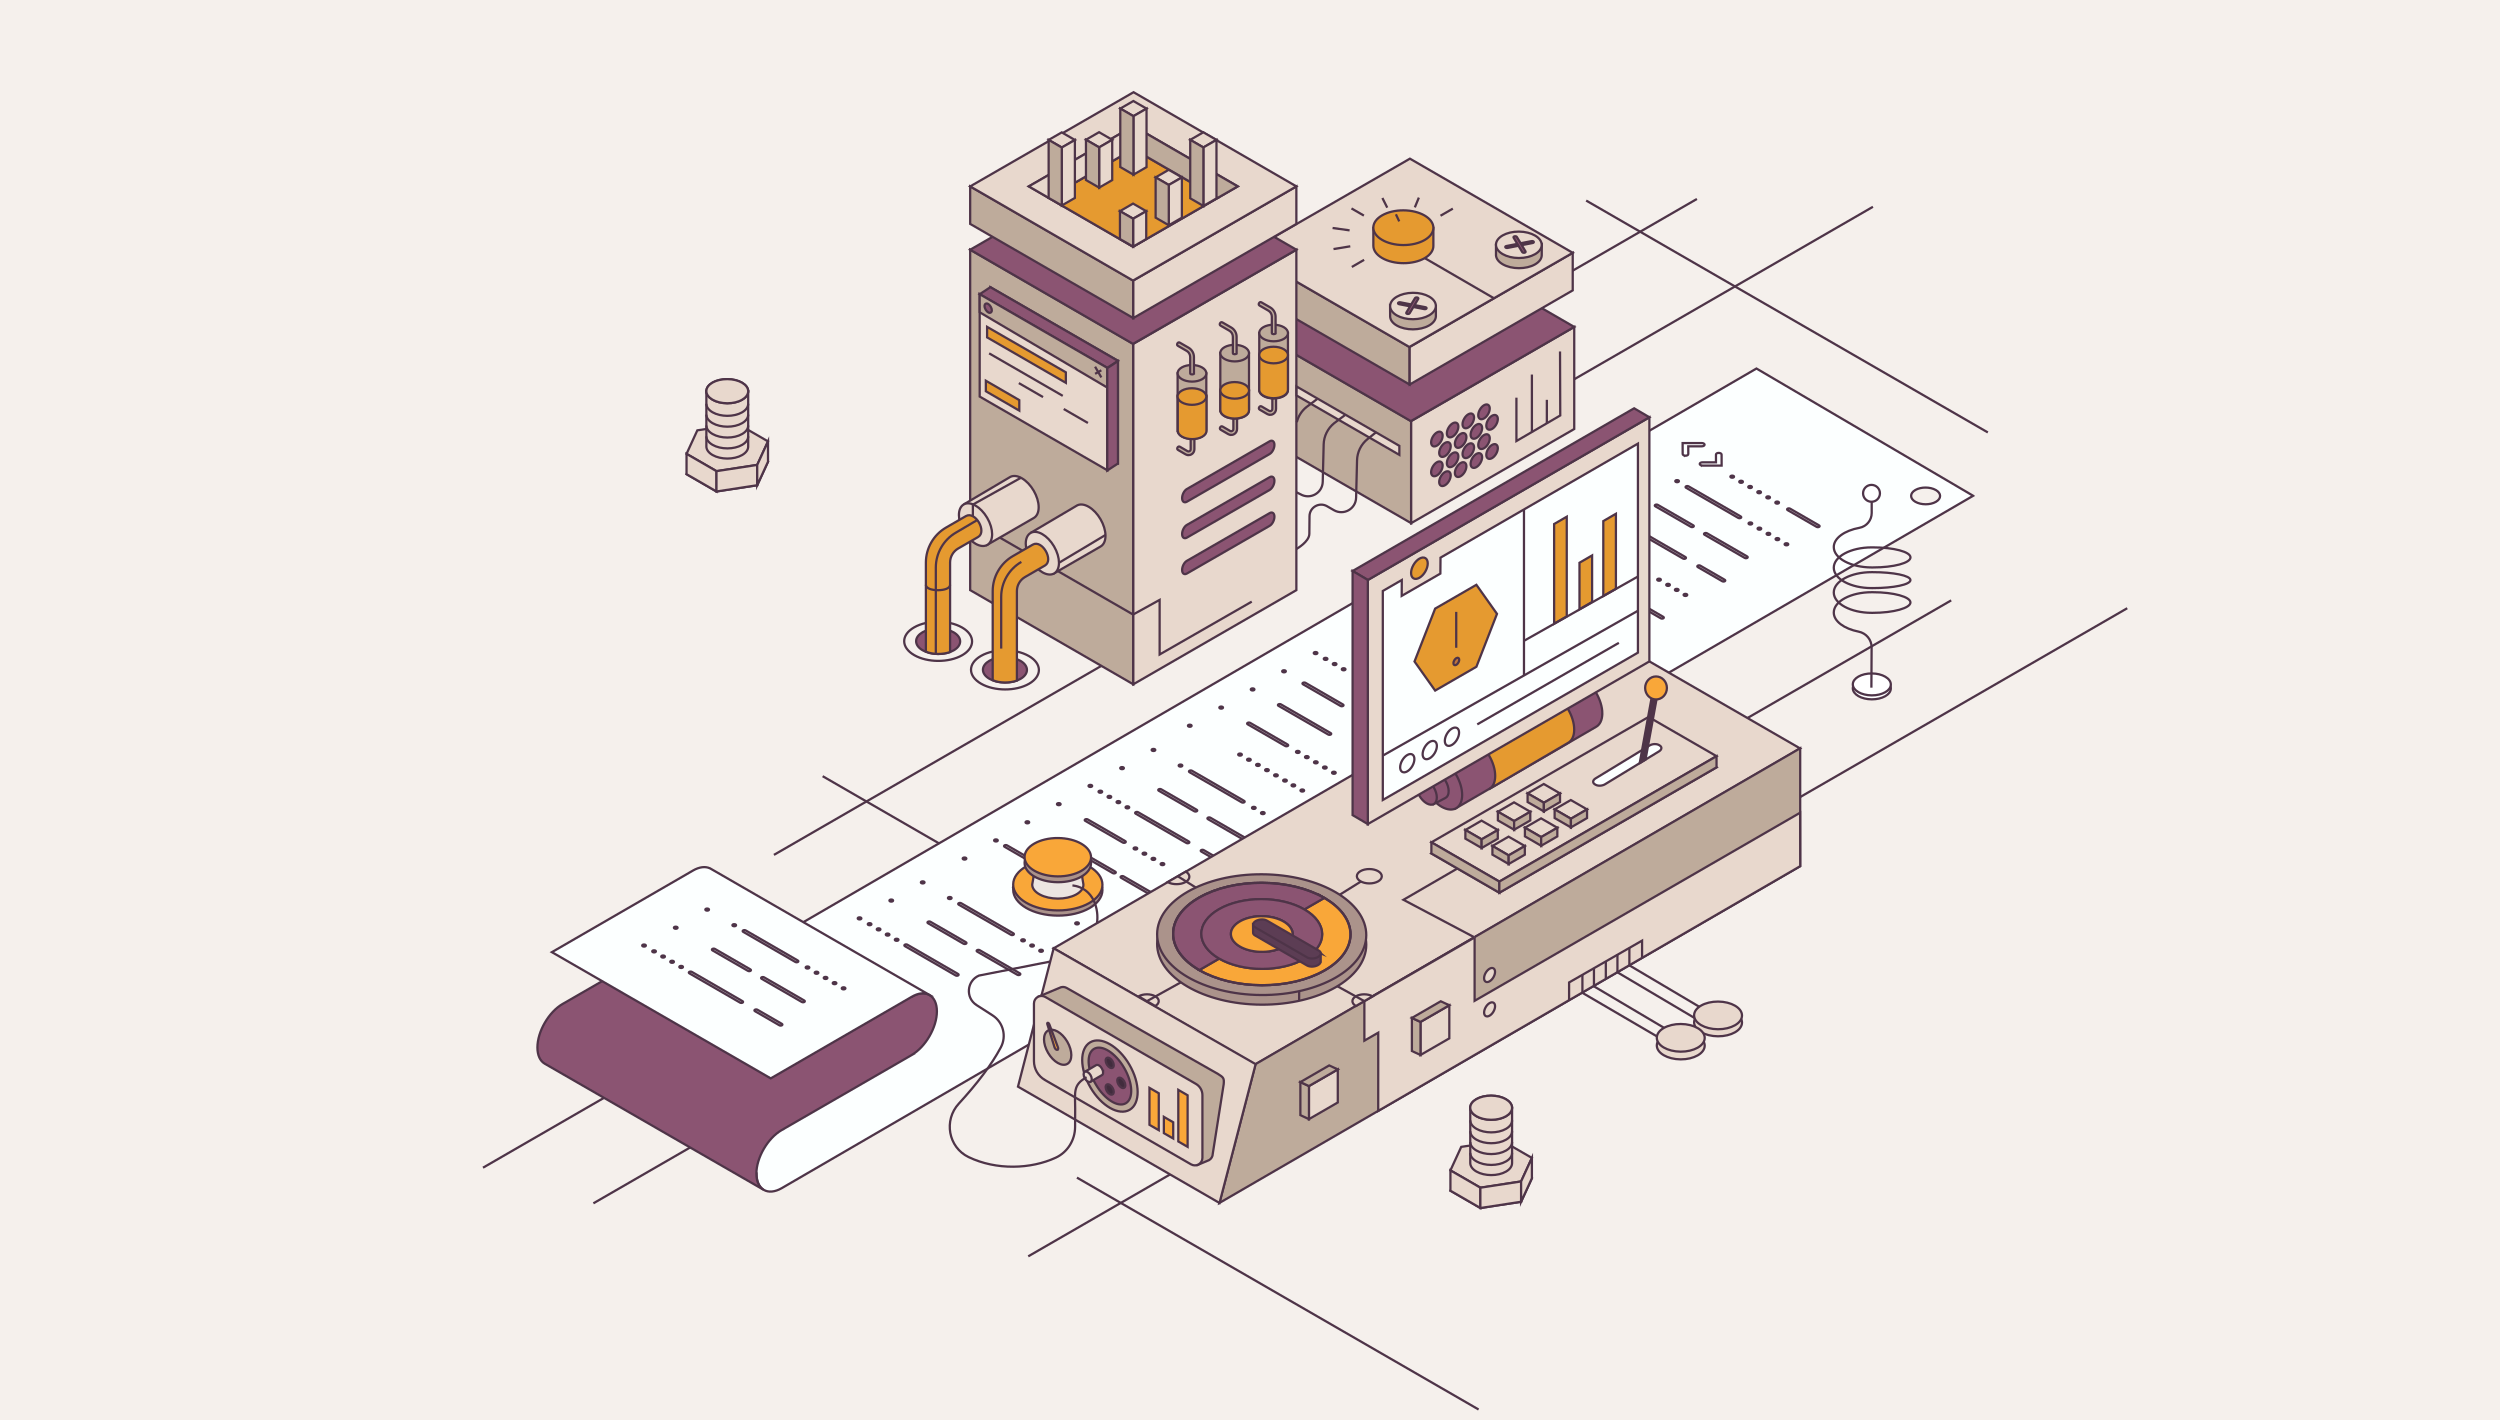 <?xml version="1.0" encoding="UTF-8"?><svg xmlns="http://www.w3.org/2000/svg" width="880" height="500" viewBox="0 0 880 500"><g id="BG"><rect width="880" height="500" style="fill:#f5f0ec;"/></g><g id="Layer_1"><g><g><line x1="422.88" y1="214.06" x2="272.42" y2="300.92" style="fill:none; stroke:#4e3448; stroke-miterlimit:10; stroke-width:.8px;"/><line x1="659.27" y1="72.79" x2="508.82" y2="159.66" style="fill:none; stroke:#4e3448; stroke-miterlimit:10; stroke-width:.8px;"/><line x1="597.31" y1="70.03" x2="446.85" y2="156.9" style="fill:none; stroke:#4e3448; stroke-miterlimit:10; stroke-width:.8px;"/><line x1="320.47" y1="324.16" x2="170.01" y2="411.03" style="fill:none; stroke:#4e3448; stroke-miterlimit:10; stroke-width:.8px;"/><line x1="359.33" y1="336.71" x2="208.87" y2="423.57" style="fill:none; stroke:#4e3448; stroke-miterlimit:10; stroke-width:.8px;"/><line x1="289.57" y1="273.22" x2="430.95" y2="354.85" style="fill:none; stroke:#4e3448; stroke-miterlimit:10; stroke-width:.8px;"/><line x1="558.33" y1="70.6" x2="699.72" y2="152.22" style="fill:none; stroke:#4e3448; stroke-miterlimit:10; stroke-width:.8px;"/></g><g><line x1="512.4" y1="355.36" x2="361.94" y2="442.23" style="fill:none; stroke:#4e3448; stroke-miterlimit:10; stroke-width:.8px;"/><line x1="748.79" y1="214.09" x2="598.33" y2="300.96" style="fill:none; stroke:#4e3448; stroke-miterlimit:10; stroke-width:.8px;"/><line x1="686.82" y1="211.33" x2="536.37" y2="298.2" style="fill:none; stroke:#4e3448; stroke-miterlimit:10; stroke-width:.8px;"/><line x1="379.08" y1="414.52" x2="520.47" y2="496.15" style="fill:none; stroke:#4e3448; stroke-miterlimit:10; stroke-width:.8px;"/></g><g><path d="m694.54,174.51l-76.27-44.79-420,243.97,68.03,39.28c0,.06,0,.12,0,.18,0,5.64,3.98,7.91,8.9,5.07.03-.02.07-.04.1-.06h0s419.25-243.64,419.25-243.64Zm-20.34-2.03c1.98-1.15,5.21-1.14,7.21.01,2,1.15,2.01,3.01.02,4.16-1.98,1.15-5.21,1.14-7.21-.01-2-1.15-2.01-3.01-.02-4.16Z" style="fill:#fcffff; stroke:#4e3448; stroke-miterlimit:10; stroke-width:.8px;"/><g><path d="m592.59,160.25c-.18-.1-.29-.25-.29-.41l-.02-3.89h6.74c.55,0,1,.26,1,.58,0,.32-.44.57-.99.57h-4.76s.01,2.74.01,2.74c0,.32-.44.57-.99.57-.27,0-.52-.07-.7-.17Z" style="fill:none; stroke:#4e3448; stroke-miterlimit:10; stroke-width:.8px;"/><path d="m598.58,163.71c.18.1.43.17.7.17h6.73s-.01-3.88-.01-3.88c0-.32-.45-.57-.99-.58-.55,0-.99.25-.99.57v2.75s-4.74,0-4.74,0c-.55,0-.99.26-.99.57,0,.16.11.3.29.41Z" style="fill:none; stroke:#4e3448; stroke-miterlimit:10; stroke-width:.8px;"/><path d="m639.45,185.46l-10.22-5.9c-.24-.14-.25-.37,0-.51s.64-.14.88,0l10.22,5.9c.24.14.25.37,0,.51s-.64.14-.88,0Z" style="fill:none; stroke:#4e3448; stroke-miterlimit:10; stroke-width:.8px;"/><path d="m611.87,182.31l-18.38-10.61c-.24-.14-.25-.37,0-.51s.64-.14.88,0l18.38,10.61c.24.14.25.37,0,.51s-.64.14-.88,0Z" style="fill:none; stroke:#4e3448; stroke-miterlimit:10; stroke-width:.8px;"/><path d="m614.14,196.39l-14.16-8.17c-.24-.14-.25-.37,0-.51s.64-.14.88,0l14.16,8.17c.24.14.25.37,0,.51s-.64.14-.88,0Z" style="fill:none; stroke:#4e3448; stroke-miterlimit:10; stroke-width:.8px;"/><path d="m595.17,185.44l-12.51-7.22c-.24-.14-.25-.37,0-.51s.64-.14.88,0l12.51,7.22c.24.14.25.37,0,.51s-.64.14-.88,0Z" style="fill:none; stroke:#4e3448; stroke-miterlimit:10; stroke-width:.8px;"/><path d="m606.24,204.6l-8.62-4.98c-.24-.14-.25-.37,0-.51s.64-.14.88,0l8.62,4.98c.24.14.25.37,0,.51s-.64.14-.88,0Z" style="fill:none; stroke:#4e3448; stroke-miterlimit:10; stroke-width:.8px;"/><path d="m592.41,196.61l-17.87-10.32c-.24-.14-.25-.37,0-.51s.64-.14.88,0l17.87,10.32c.24.14.25.37,0,.51s-.64.14-.88,0Z" style="fill:none; stroke:#4e3448; stroke-miterlimit:10; stroke-width:.8px;"/><path d="m570.02,196.46l-13.23-7.64c-.24-.14-.25-.37,0-.51s.64-.14.88,0l13.23,7.64c.24.14.25.37,0,.51s-.64.14-.88,0Z" style="fill:none; stroke:#4e3448; stroke-miterlimit:10; stroke-width:.8px;"/><path d="m584.61,217.65l-15.2-8.78c-.24-.14-.25-.37,0-.51s.64-.14.88,0l15.2,8.78c.24.14.25.37,0,.51s-.64.14-.88,0Z" style="fill:none; stroke:#4e3448; stroke-miterlimit:10; stroke-width:.8px;"/><path d="m563.05,205.2l-17.54-10.12c-.24-.14-.25-.37,0-.51s.64-.14.88,0l17.54,10.12c.24.14.25.37,0,.51s-.64.14-.88,0Z" style="fill:none; stroke:#4e3448; stroke-miterlimit:10; stroke-width:.8px;"/><ellipse cx="612.87" cy="169.59" rx=".37" ry=".65" transform="translate(439.96 781.53) rotate(-89.69)" style="fill:none; stroke:#4e3448; stroke-miterlimit:10; stroke-width:.8px;"/><ellipse cx="609.74" cy="167.79" rx=".37" ry=".65" transform="translate(438.65 776.61) rotate(-89.69)" style="fill:none; stroke:#4e3448; stroke-miterlimit:10; stroke-width:.8px;"/><ellipse cx="616.04" cy="171.42" rx=".37" ry=".65" transform="translate(441.28 786.53) rotate(-89.69)" style="fill:none; stroke:#4e3448; stroke-miterlimit:10; stroke-width:.8px;"/><ellipse cx="619.22" cy="173.26" rx=".37" ry=".65" transform="translate(442.61 791.53) rotate(-89.69)" style="fill:none; stroke:#4e3448; stroke-miterlimit:10; stroke-width:.8px;"/><ellipse cx="622.39" cy="175.09" rx=".37" ry=".65" transform="translate(443.93 796.52) rotate(-89.69)" style="fill:none; stroke:#4e3448; stroke-miterlimit:10; stroke-width:.8px;"/><ellipse cx="625.57" cy="176.92" rx=".37" ry=".65" transform="translate(445.26 801.52) rotate(-89.69)" style="fill:none; stroke:#4e3448; stroke-miterlimit:10; stroke-width:.8px;"/><ellipse cx="535.13" cy="214.07" rx=".37" ry=".65" transform="translate(318.17 748.03) rotate(-89.69)" style="fill:none; stroke:#4e3448; stroke-miterlimit:10; stroke-width:.8px;"/><ellipse cx="532" cy="212.26" rx=".37" ry=".65" transform="translate(316.86 743.11) rotate(-89.69)" style="fill:none; stroke:#4e3448; stroke-miterlimit:10; stroke-width:.8px;"/><ellipse cx="538.31" cy="215.9" rx=".37" ry=".65" transform="translate(319.49 753.03) rotate(-89.69)" style="fill:none; stroke:#4e3448; stroke-miterlimit:10; stroke-width:.8px;"/><ellipse cx="541.48" cy="217.73" rx=".37" ry=".65" transform="translate(320.81 758.02) rotate(-89.69)" style="fill:none; stroke:#4e3448; stroke-miterlimit:10; stroke-width:.8px;"/><ellipse cx="544.65" cy="219.56" rx=".37" ry=".65" transform="translate(322.14 763.02) rotate(-89.69)" style="fill:none; stroke:#4e3448; stroke-miterlimit:10; stroke-width:.8px;"/><ellipse cx="547.83" cy="221.4" rx=".37" ry=".65" transform="translate(323.46 768.02) rotate(-89.69)" style="fill:none; stroke:#4e3448; stroke-miterlimit:10; stroke-width:.8px;"/><ellipse cx="553.91" cy="224.91" rx=".37" ry=".65" transform="translate(326 777.6) rotate(-89.69)" style="fill:none; stroke:#4e3448; stroke-miterlimit:10; stroke-width:.8px;"/><ellipse cx="550.79" cy="223.11" rx=".37" ry=".65" transform="translate(324.7 772.68) rotate(-89.69)" style="fill:none; stroke:#4e3448; stroke-miterlimit:10; stroke-width:.8px;"/><ellipse cx="557.09" cy="226.74" rx=".37" ry=".65" transform="translate(327.33 782.59) rotate(-89.69)" style="fill:none; stroke:#4e3448; stroke-miterlimit:10; stroke-width:.8px;"/><ellipse cx="560.26" cy="228.58" rx=".37" ry=".65" transform="translate(328.65 787.59) rotate(-89.69)" style="fill:none; stroke:#4e3448; stroke-miterlimit:10; stroke-width:.8px;"/><ellipse cx="616.14" cy="184.26" rx=".37" ry=".65" transform="translate(428.54 799.4) rotate(-89.69)" style="fill:none; stroke:#4e3448; stroke-miterlimit:10; stroke-width:.8px;"/><ellipse cx="619.32" cy="186.09" rx=".37" ry=".65" transform="translate(429.87 804.39) rotate(-89.69)" style="fill:none; stroke:#4e3448; stroke-miterlimit:10; stroke-width:.8px;"/><ellipse cx="622.49" cy="187.93" rx=".37" ry=".65" transform="translate(431.19 809.39) rotate(-89.69)" style="fill:none; stroke:#4e3448; stroke-miterlimit:10; stroke-width:.8px;"/><ellipse cx="625.66" cy="189.76" rx=".37" ry=".65" transform="translate(432.51 814.39) rotate(-89.69)" style="fill:none; stroke:#4e3448; stroke-miterlimit:10; stroke-width:.8px;"/><ellipse cx="569.76" cy="170.26" rx=".37" ry=".65" transform="translate(396.41 739.08) rotate(-89.69)" style="fill:#412c3d; stroke:#4e3448; stroke-miterlimit:10; stroke-width:.8px;"/><ellipse cx="590.34" cy="169.37" rx=".37" ry=".65" transform="translate(417.78 758.78) rotate(-89.69)" style="fill:none; stroke:#4e3448; stroke-miterlimit:10; stroke-width:.8px;"/><ellipse cx="628.84" cy="191.59" rx=".37" ry=".65" transform="translate(433.84 819.38) rotate(-89.69)" style="fill:none; stroke:#4e3448; stroke-miterlimit:10; stroke-width:.8px;"/><ellipse cx="558.6" cy="176.53" rx=".37" ry=".65" transform="translate(379.04 734.16) rotate(-89.69)" style="fill:#412c3d; stroke:#4e3448; stroke-miterlimit:10; stroke-width:.8px;"/><ellipse cx="547.49" cy="182.94" rx=".37" ry=".65" transform="translate(361.58 729.43) rotate(-89.69)" style="fill:#412c3d; stroke:#4e3448; stroke-miterlimit:10; stroke-width:.8px;"/><ellipse cx="536.43" cy="189.33" rx=".37" ry=".65" transform="translate(344.2 724.72) rotate(-89.69)" style="fill:#412c3d; stroke:#4e3448; stroke-miterlimit:10; stroke-width:.8px;"/><ellipse cx="562.13" cy="178.57" rx=".37" ry=".65" transform="translate(380.51 739.72) rotate(-89.69)" style="fill:none; stroke:#4e3448; stroke-miterlimit:10; stroke-width:.8px;"/><ellipse cx="565.3" cy="180.4" rx=".37" ry=".65" transform="translate(381.84 744.71) rotate(-89.69)" style="fill:none; stroke:#4e3448; stroke-miterlimit:10; stroke-width:.8px;"/><ellipse cx="568.47" cy="182.23" rx=".37" ry=".65" transform="translate(383.16 749.71) rotate(-89.69)" style="fill:none; stroke:#4e3448; stroke-miterlimit:10; stroke-width:.8px;"/><ellipse cx="571.65" cy="184.06" rx=".37" ry=".65" transform="translate(384.49 754.71) rotate(-89.69)" style="fill:none; stroke:#4e3448; stroke-miterlimit:10; stroke-width:.8px;"/><ellipse cx="574.46" cy="198.55" rx=".37" ry=".65" transform="translate(372.8 771.93) rotate(-89.69)" style="fill:none; stroke:#4e3448; stroke-miterlimit:10; stroke-width:.8px;"/><ellipse cx="577.63" cy="200.38" rx=".37" ry=".65" transform="translate(374.12 776.92) rotate(-89.69)" style="fill:none; stroke:#4e3448; stroke-miterlimit:10; stroke-width:.8px;"/><ellipse cx="583.98" cy="204.05" rx=".37" ry=".65" transform="translate(376.77 786.92) rotate(-89.69)" style="fill:none; stroke:#4e3448; stroke-miterlimit:10; stroke-width:.8px;"/><ellipse cx="587.16" cy="205.88" rx=".37" ry=".65" transform="translate(378.1 791.91) rotate(-89.69)" style="fill:none; stroke:#4e3448; stroke-miterlimit:10; stroke-width:.8px;"/><ellipse cx="590.22" cy="207.65" rx=".37" ry=".65" transform="translate(379.37 796.73) rotate(-89.69)" style="fill:none; stroke:#4e3448; stroke-miterlimit:10; stroke-width:.8px;"/><ellipse cx="593.27" cy="209.41" rx=".37" ry=".65" transform="translate(380.65 801.54) rotate(-89.69)" style="fill:none; stroke:#4e3448; stroke-miterlimit:10; stroke-width:.8px;"/><path d="m547.9,209.23l-13.23-7.64c-.24-.14-.25-.37,0-.51s.64-.14.88,0l13.23,7.64c.24.14.25.37,0,.51s-.64.14-.88,0Z" style="fill:none; stroke:#4e3448; stroke-miterlimit:10; stroke-width:.8px;"/><ellipse cx="525.37" cy="195.71" rx=".37" ry=".65" transform="translate(326.81 720.01) rotate(-89.69)" style="fill:#412c3d; stroke:#4e3448; stroke-miterlimit:10; stroke-width:.8px;"/><ellipse cx="514.31" cy="202.1" rx=".37" ry=".65" transform="translate(309.43 715.31) rotate(-89.69)" style="fill:#412c3d; stroke:#4e3448; stroke-miterlimit:10; stroke-width:.8px;"/><ellipse cx="552.34" cy="211.32" rx=".37" ry=".65" transform="translate(338.03 762.51) rotate(-89.69)" style="fill:none; stroke:#4e3448; stroke-miterlimit:10; stroke-width:.8px;"/><ellipse cx="555.52" cy="213.15" rx=".37" ry=".65" transform="translate(339.35 767.51) rotate(-89.69)" style="fill:none; stroke:#4e3448; stroke-miterlimit:10; stroke-width:.8px;"/><ellipse cx="558.69" cy="214.99" rx=".37" ry=".65" transform="translate(340.68 772.5) rotate(-89.69)" style="fill:none; stroke:#4e3448; stroke-miterlimit:10; stroke-width:.8px;"/><ellipse cx="561.86" cy="216.82" rx=".37" ry=".65" transform="translate(342 777.5) rotate(-89.69)" style="fill:none; stroke:#4e3448; stroke-miterlimit:10; stroke-width:.8px;"/><ellipse cx="565.04" cy="218.65" rx=".37" ry=".65" transform="translate(343.33 782.49) rotate(-89.69)" style="fill:none; stroke:#4e3448; stroke-miterlimit:10; stroke-width:.8px;"/><ellipse cx="568.1" cy="220.42" rx=".37" ry=".65" transform="translate(344.6 787.31) rotate(-89.69)" style="fill:none; stroke:#4e3448; stroke-miterlimit:10; stroke-width:.8px;"/><ellipse cx="571.15" cy="222.18" rx=".37" ry=".65" transform="translate(345.88 792.12) rotate(-89.69)" style="fill:none; stroke:#4e3448; stroke-miterlimit:10; stroke-width:.8px;"/></g><g><path d="m497.08,213.6c-.18-.1-.29-.25-.29-.41l-.02-3.89h6.74c.55,0,1,.26,1,.58,0,.32-.44.57-.99.57h-4.76s.01,2.74.01,2.74c0,.32-.44.57-.99.57-.27,0-.52-.07-.7-.17Z" style="fill:none; stroke:#4e3448; stroke-miterlimit:10; stroke-width:.8px;"/><path d="m503.07,217.06c.18.1.43.17.7.17h6.73s-.01-3.88-.01-3.88c0-.32-.45-.57-.99-.58-.55,0-.99.25-.99.57v2.75s-4.74,0-4.74,0c-.55,0-.99.26-.99.57,0,.16.11.3.29.41Z" style="fill:none; stroke:#4e3448; stroke-miterlimit:10; stroke-width:.8px;"/><path d="m543.94,238.82l-10.22-5.9c-.24-.14-.25-.37,0-.51s.64-.14.88,0l10.22,5.9c.24.14.25.37,0,.51s-.64.14-.88,0Z" style="fill:none; stroke:#4e3448; stroke-miterlimit:10; stroke-width:.8px;"/><path d="m516.36,235.67l-18.38-10.61c-.24-.14-.25-.37,0-.51s.64-.14.88,0l18.38,10.61c.24.14.25.37,0,.51s-.64.14-.88,0Z" style="fill:none; stroke:#4e3448; stroke-miterlimit:10; stroke-width:.8px;"/><path d="m518.63,249.75l-14.16-8.17c-.24-.14-.25-.37,0-.51s.64-.14.88,0l14.16,8.17c.24.14.25.37,0,.51s-.64.14-.88,0Z" style="fill:none; stroke:#4e3448; stroke-miterlimit:10; stroke-width:.8px;"/><path d="m499.67,238.8l-12.51-7.22c-.24-.14-.25-.37,0-.51s.64-.14.88,0l12.51,7.22c.24.14.25.37,0,.51s-.64.14-.88,0Z" style="fill:none; stroke:#4e3448; stroke-miterlimit:10; stroke-width:.8px;"/><path d="m510.73,257.96l-8.62-4.98c-.24-.14-.25-.37,0-.51s.64-.14.88,0l8.62,4.98c.24.14.25.37,0,.51s-.64.14-.88,0Z" style="fill:none; stroke:#4e3448; stroke-miterlimit:10; stroke-width:.8px;"/><path d="m496.9,249.97l-17.87-10.32c-.24-.14-.25-.37,0-.51s.64-.14.88,0l17.87,10.32c.24.14.25.37,0,.51s-.64.14-.88,0Z" style="fill:none; stroke:#4e3448; stroke-miterlimit:10; stroke-width:.8px;"/><path d="m471.87,248.5l-13.23-7.64c-.24-.14-.25-.37,0-.51s.64-.14.88,0l13.23,7.64c.24.14.25.37,0,.51s-.64.14-.88,0Z" style="fill:none; stroke:#4e3448; stroke-miterlimit:10; stroke-width:.8px;"/><path d="m467.54,258.56l-17.54-10.12c-.24-.14-.25-.37,0-.51s.64-.14.88,0l17.54,10.12c.24.14.25.37,0,.51s-.64.14-.88,0Z" style="fill:none; stroke:#4e3448; stroke-miterlimit:10; stroke-width:.8px;"/><ellipse cx="517.36" cy="222.95" rx=".37" ry=".65" transform="translate(291.61 739.1) rotate(-89.69)" style="fill:none; stroke:#4e3448; stroke-miterlimit:10; stroke-width:.8px;"/><ellipse cx="514.24" cy="221.15" rx=".37" ry=".65" transform="translate(290.31 734.17) rotate(-89.69)" style="fill:none; stroke:#4e3448; stroke-miterlimit:10; stroke-width:.8px;"/><ellipse cx="520.54" cy="224.78" rx=".37" ry=".65" transform="translate(292.93 744.09) rotate(-89.69)" style="fill:none; stroke:#4e3448; stroke-miterlimit:10; stroke-width:.8px;"/><ellipse cx="523.71" cy="226.62" rx=".37" ry=".65" transform="translate(294.26 749.09) rotate(-89.69)" style="fill:none; stroke:#4e3448; stroke-miterlimit:10; stroke-width:.8px;"/><ellipse cx="526.88" cy="228.45" rx=".37" ry=".65" transform="translate(295.58 754.09) rotate(-89.69)" style="fill:none; stroke:#4e3448; stroke-miterlimit:10; stroke-width:.8px;"/><ellipse cx="530.06" cy="230.28" rx=".37" ry=".65" transform="translate(296.91 759.08) rotate(-89.69)" style="fill:none; stroke:#4e3448; stroke-miterlimit:10; stroke-width:.8px;"/><ellipse cx="439.62" cy="267.42" rx=".37" ry=".65" transform="translate(169.82 705.59) rotate(-89.69)" style="fill:none; stroke:#4e3448; stroke-miterlimit:10; stroke-width:.8px;"/><ellipse cx="436.5" cy="265.62" rx=".37" ry=".65" transform="translate(168.51 700.67) rotate(-89.69)" style="fill:none; stroke:#4e3448; stroke-miterlimit:10; stroke-width:.8px;"/><ellipse cx="442.8" cy="269.26" rx=".37" ry=".65" transform="translate(171.14 710.59) rotate(-89.69)" style="fill:none; stroke:#4e3448; stroke-miterlimit:10; stroke-width:.8px;"/><ellipse cx="445.97" cy="271.09" rx=".37" ry=".65" transform="translate(172.47 715.58) rotate(-89.69)" style="fill:none; stroke:#4e3448; stroke-miterlimit:10; stroke-width:.8px;"/><ellipse cx="449.14" cy="272.92" rx=".37" ry=".65" transform="translate(173.79 720.58) rotate(-89.69)" style="fill:none; stroke:#4e3448; stroke-miterlimit:10; stroke-width:.8px;"/><ellipse cx="452.32" cy="274.75" rx=".37" ry=".65" transform="translate(175.12 725.58) rotate(-89.69)" style="fill:none; stroke:#4e3448; stroke-miterlimit:10; stroke-width:.8px;"/><ellipse cx="458.41" cy="278.27" rx=".37" ry=".65" transform="translate(177.66 735.16) rotate(-89.69)" style="fill:none; stroke:#4e3448; stroke-miterlimit:10; stroke-width:.8px;"/><ellipse cx="455.28" cy="276.46" rx=".37" ry=".65" transform="translate(176.35 730.24) rotate(-89.69)" style="fill:none; stroke:#4e3448; stroke-miterlimit:10; stroke-width:.8px;"/><ellipse cx="464.75" cy="281.93" rx=".37" ry=".65" transform="translate(180.3 745.15) rotate(-89.69)" style="fill:none; stroke:#4e3448; stroke-miterlimit:10; stroke-width:.8px;"/><ellipse cx="520.63" cy="237.62" rx=".37" ry=".65" transform="translate(280.19 756.96) rotate(-89.69)" style="fill:none; stroke:#4e3448; stroke-miterlimit:10; stroke-width:.8px;"/><ellipse cx="523.81" cy="239.45" rx=".37" ry=".65" transform="translate(281.52 761.95) rotate(-89.69)" style="fill:none; stroke:#4e3448; stroke-miterlimit:10; stroke-width:.8px;"/><ellipse cx="526.98" cy="241.28" rx=".37" ry=".65" transform="translate(282.84 766.95) rotate(-89.69)" style="fill:none; stroke:#4e3448; stroke-miterlimit:10; stroke-width:.8px;"/><ellipse cx="530.16" cy="243.12" rx=".37" ry=".65" transform="translate(284.17 771.95) rotate(-89.69)" style="fill:none; stroke:#4e3448; stroke-miterlimit:10; stroke-width:.8px;"/><ellipse cx="485.31" cy="217.23" rx=".37" ry=".65" transform="translate(265.46 701.36) rotate(-89.69)" style="fill:#412c3d; stroke:#4e3448; stroke-miterlimit:10; stroke-width:.8px;"/><ellipse cx="494.83" cy="222.73" rx=".37" ry=".65" transform="translate(269.43 716.34) rotate(-89.69)" style="fill:none; stroke:#4e3448; stroke-miterlimit:10; stroke-width:.8px;"/><ellipse cx="533.33" cy="244.95" rx=".37" ry=".65" transform="translate(285.49 776.94) rotate(-89.69)" style="fill:none; stroke:#4e3448; stroke-miterlimit:10; stroke-width:.8px;"/><ellipse cx="463.09" cy="229.89" rx=".37" ry=".65" transform="translate(230.69 691.72) rotate(-89.69)" style="fill:#412c3d; stroke:#4e3448; stroke-miterlimit:10; stroke-width:.8px;"/><ellipse cx="451.98" cy="236.3" rx=".37" ry=".65" transform="translate(213.23 686.99) rotate(-89.69)" style="fill:#412c3d; stroke:#4e3448; stroke-miterlimit:10; stroke-width:.8px;"/><ellipse cx="440.92" cy="242.69" rx=".37" ry=".65" transform="translate(195.85 682.28) rotate(-89.69)" style="fill:#412c3d; stroke:#4e3448; stroke-miterlimit:10; stroke-width:.8px;"/><ellipse cx="466.62" cy="231.92" rx=".37" ry=".65" transform="translate(232.17 697.28) rotate(-89.69)" style="fill:none; stroke:#4e3448; stroke-miterlimit:10; stroke-width:.8px;"/><ellipse cx="469.79" cy="233.76" rx=".37" ry=".65" transform="translate(233.49 702.27) rotate(-89.69)" style="fill:none; stroke:#4e3448; stroke-miterlimit:10; stroke-width:.8px;"/><ellipse cx="472.97" cy="235.59" rx=".37" ry=".65" transform="translate(234.82 707.27) rotate(-89.69)" style="fill:none; stroke:#4e3448; stroke-miterlimit:10; stroke-width:.8px;"/><ellipse cx="478.95" cy="251.91" rx=".37" ry=".65" transform="translate(224.45 729.49) rotate(-89.69)" style="fill:none; stroke:#4e3448; stroke-miterlimit:10; stroke-width:.8px;"/><ellipse cx="482.13" cy="253.74" rx=".37" ry=".65" transform="translate(225.78 734.48) rotate(-89.69)" style="fill:none; stroke:#4e3448; stroke-miterlimit:10; stroke-width:.8px;"/><ellipse cx="485.3" cy="255.57" rx=".37" ry=".65" transform="translate(227.1 739.48) rotate(-89.69)" style="fill:none; stroke:#4e3448; stroke-miterlimit:10; stroke-width:.8px;"/><ellipse cx="488.47" cy="257.41" rx=".37" ry=".65" transform="translate(228.42 744.48) rotate(-89.69)" style="fill:none; stroke:#4e3448; stroke-miterlimit:10; stroke-width:.8px;"/><ellipse cx="491.65" cy="259.24" rx=".37" ry=".65" transform="translate(229.75 749.47) rotate(-89.69)" style="fill:none; stroke:#4e3448; stroke-miterlimit:10; stroke-width:.8px;"/><ellipse cx="494.71" cy="261" rx=".37" ry=".65" transform="translate(231.02 754.29) rotate(-89.69)" style="fill:none; stroke:#4e3448; stroke-miterlimit:10; stroke-width:.8px;"/><ellipse cx="497.77" cy="262.77" rx=".37" ry=".65" transform="translate(232.3 759.1) rotate(-89.69)" style="fill:none; stroke:#4e3448; stroke-miterlimit:10; stroke-width:.8px;"/><path d="m452.39,262.59l-13.23-7.64c-.24-.14-.25-.37,0-.51s.64-.14.88,0l13.23,7.64c.24.14.25.37,0,.51s-.64.14-.88,0Z" style="fill:none; stroke:#4e3448; stroke-miterlimit:10; stroke-width:.8px;"/><ellipse cx="429.86" cy="249.07" rx=".37" ry=".65" transform="translate(178.46 677.58) rotate(-89.69)" style="fill:#412c3d; stroke:#4e3448; stroke-miterlimit:10; stroke-width:.8px;"/><ellipse cx="418.8" cy="255.46" rx=".37" ry=".65" transform="translate(161.08 672.87) rotate(-89.69)" style="fill:#412c3d; stroke:#4e3448; stroke-miterlimit:10; stroke-width:.8px;"/><ellipse cx="456.83" cy="264.68" rx=".37" ry=".65" transform="translate(189.68 720.07) rotate(-89.69)" style="fill:none; stroke:#4e3448; stroke-miterlimit:10; stroke-width:.8px;"/><ellipse cx="460.01" cy="266.51" rx=".37" ry=".65" transform="translate(191.01 725.07) rotate(-89.69)" style="fill:none; stroke:#4e3448; stroke-miterlimit:10; stroke-width:.8px;"/><ellipse cx="463.18" cy="268.34" rx=".37" ry=".65" transform="translate(192.33 730.06) rotate(-89.69)" style="fill:none; stroke:#4e3448; stroke-miterlimit:10; stroke-width:.8px;"/><ellipse cx="466.35" cy="270.18" rx=".37" ry=".65" transform="translate(193.65 735.06) rotate(-89.69)" style="fill:none; stroke:#4e3448; stroke-miterlimit:10; stroke-width:.8px;"/><ellipse cx="469.53" cy="272.01" rx=".37" ry=".65" transform="translate(194.98 740.06) rotate(-89.69)" style="fill:none; stroke:#4e3448; stroke-miterlimit:10; stroke-width:.8px;"/><ellipse cx="475.65" cy="275.54" rx=".37" ry=".65" transform="translate(197.53 749.69) rotate(-89.69)" style="fill:none; stroke:#4e3448; stroke-miterlimit:10; stroke-width:.8px;"/></g><g><path d="m437.07,282.42l-18.38-10.61c-.24-.14-.25-.37,0-.51s.64-.14.88,0l18.38,10.61c.24.14.25.37,0,.51s-.64.14-.88,0Z" style="fill:none; stroke:#4e3448; stroke-miterlimit:10; stroke-width:.8px;"/><path d="m439.34,296.51l-14.16-8.17c-.24-.14-.25-.37,0-.51s.64-.14.88,0l14.16,8.17c.24.14.25.37,0,.51s-.64.14-.88,0Z" style="fill:none; stroke:#4e3448; stroke-miterlimit:10; stroke-width:.8px;"/><path d="m420.38,285.56l-12.51-7.22c-.24-.14-.25-.37,0-.51s.64-.14.88,0l12.51,7.22c.24.14.25.37,0,.51s-.64.14-.88,0Z" style="fill:none; stroke:#4e3448; stroke-miterlimit:10; stroke-width:.8px;"/><path d="m431.45,304.72l-8.62-4.98c-.24-.14-.25-.37,0-.51s.64-.14.88,0l8.62,4.98c.24.14.25.37,0,.51s-.64.14-.88,0Z" style="fill:none; stroke:#4e3448; stroke-miterlimit:10; stroke-width:.8px;"/><path d="m417.61,296.73l-17.87-10.32c-.24-.14-.25-.37,0-.51s.64-.14.88,0l17.87,10.32c.24.14.25.37,0,.51s-.64.14-.88,0Z" style="fill:none; stroke:#4e3448; stroke-miterlimit:10; stroke-width:.8px;"/><path d="m395.22,296.58l-13.23-7.64c-.24-.14-.25-.37,0-.51s.64-.14.88,0l13.23,7.64c.24.14.25.37,0,.51s-.64.14-.88,0Z" style="fill:none; stroke:#4e3448; stroke-miterlimit:10; stroke-width:.8px;"/><path d="m409.82,317.77l-15.2-8.78c-.24-.14-.25-.37,0-.51s.64-.14.88,0l15.2,8.78c.24.14.25.37,0,.51s-.64.14-.88,0Z" style="fill:none; stroke:#4e3448; stroke-miterlimit:10; stroke-width:.8px;"/><path d="m391.71,307.34l-17.54-10.12c-.24-.14-.25-.37,0-.51s.64-.14.88,0l17.54,10.12c.24.14.25.37,0,.51s-.64.14-.88,0Z" style="fill:none; stroke:#4e3448; stroke-miterlimit:10; stroke-width:.8px;"/><ellipse cx="360.34" cy="314.18" rx=".37" ry=".65" transform="translate(44.2 672.81) rotate(-89.69)" style="fill:none; stroke:#4e3448; stroke-miterlimit:10; stroke-width:.8px;"/><ellipse cx="357.21" cy="312.38" rx=".37" ry=".65" transform="translate(42.9 667.89) rotate(-89.69)" style="fill:none; stroke:#4e3448; stroke-miterlimit:10; stroke-width:.8px;"/><ellipse cx="363.51" cy="316.02" rx=".37" ry=".65" transform="translate(45.53 677.81) rotate(-89.69)" style="fill:none; stroke:#4e3448; stroke-miterlimit:10; stroke-width:.8px;"/><ellipse cx="366.68" cy="317.85" rx=".37" ry=".65" transform="translate(46.85 682.8) rotate(-89.69)" style="fill:none; stroke:#4e3448; stroke-miterlimit:10; stroke-width:.8px;"/><ellipse cx="369.86" cy="319.68" rx=".37" ry=".65" transform="translate(48.18 687.8) rotate(-89.69)" style="fill:none; stroke:#4e3448; stroke-miterlimit:10; stroke-width:.8px;"/><ellipse cx="373.03" cy="321.51" rx=".37" ry=".65" transform="translate(49.5 692.8) rotate(-89.69)" style="fill:none; stroke:#4e3448; stroke-miterlimit:10; stroke-width:.8px;"/><ellipse cx="379.12" cy="325.03" rx=".37" ry=".65" transform="translate(52.04 702.38) rotate(-89.69)" style="fill:none; stroke:#4e3448; stroke-miterlimit:10; stroke-width:.8px;"/><ellipse cx="385.47" cy="328.69" rx=".37" ry=".65" transform="translate(54.69 712.37) rotate(-89.69)" style="fill:none; stroke:#4e3448; stroke-miterlimit:10; stroke-width:.8px;"/><ellipse cx="441.35" cy="284.38" rx=".37" ry=".65" transform="translate(154.58 724.18) rotate(-89.69)" style="fill:none; stroke:#4e3448; stroke-miterlimit:10; stroke-width:.8px;"/><ellipse cx="444.52" cy="286.21" rx=".37" ry=".65" transform="translate(155.9 729.17) rotate(-89.69)" style="fill:none; stroke:#4e3448; stroke-miterlimit:10; stroke-width:.8px;"/><ellipse cx="450.87" cy="289.88" rx=".37" ry=".65" transform="translate(158.55 739.17) rotate(-89.69)" style="fill:none; stroke:#4e3448; stroke-miterlimit:10; stroke-width:.8px;"/><ellipse cx="406.03" cy="263.99" rx=".37" ry=".65" transform="translate(139.84 668.58) rotate(-89.69)" style="fill:#412c3d; stroke:#4e3448; stroke-miterlimit:10; stroke-width:.8px;"/><ellipse cx="394.96" cy="270.38" rx=".37" ry=".65" transform="translate(122.45 663.87) rotate(-89.69)" style="fill:#412c3d; stroke:#4e3448; stroke-miterlimit:10; stroke-width:.8px;"/><ellipse cx="415.55" cy="269.48" rx=".37" ry=".65" transform="translate(143.81 683.57) rotate(-89.69)" style="fill:none; stroke:#4e3448; stroke-miterlimit:10; stroke-width:.8px;"/><ellipse cx="454.04" cy="291.71" rx=".37" ry=".65" transform="translate(159.88 744.16) rotate(-89.69)" style="fill:none; stroke:#4e3448; stroke-miterlimit:10; stroke-width:.8px;"/><ellipse cx="383.8" cy="276.65" rx=".37" ry=".65" transform="translate(105.08 658.94) rotate(-89.69)" style="fill:#412c3d; stroke:#4e3448; stroke-miterlimit:10; stroke-width:.8px;"/><ellipse cx="372.69" cy="283.06" rx=".37" ry=".65" transform="translate(87.62 654.21) rotate(-89.69)" style="fill:#412c3d; stroke:#4e3448; stroke-miterlimit:10; stroke-width:.8px;"/><ellipse cx="361.63" cy="289.45" rx=".37" ry=".65" transform="translate(70.23 649.51) rotate(-89.69)" style="fill:#412c3d; stroke:#4e3448; stroke-miterlimit:10; stroke-width:.8px;"/><ellipse cx="387.33" cy="278.68" rx=".37" ry=".65" transform="translate(106.55 664.5) rotate(-89.69)" style="fill:none; stroke:#4e3448; stroke-miterlimit:10; stroke-width:.8px;"/><ellipse cx="390.51" cy="280.52" rx=".37" ry=".65" transform="translate(107.88 669.49) rotate(-89.69)" style="fill:none; stroke:#4e3448; stroke-miterlimit:10; stroke-width:.8px;"/><ellipse cx="393.68" cy="282.35" rx=".37" ry=".65" transform="translate(109.2 674.49) rotate(-89.69)" style="fill:none; stroke:#4e3448; stroke-miterlimit:10; stroke-width:.8px;"/><ellipse cx="396.85" cy="284.18" rx=".37" ry=".65" transform="translate(110.52 679.49) rotate(-89.69)" style="fill:none; stroke:#4e3448; stroke-miterlimit:10; stroke-width:.8px;"/><ellipse cx="399.67" cy="298.67" rx=".37" ry=".65" transform="translate(98.84 696.71) rotate(-89.69)" style="fill:none; stroke:#4e3448; stroke-miterlimit:10; stroke-width:.8px;"/><ellipse cx="402.84" cy="300.5" rx=".37" ry=".65" transform="translate(100.16 701.7) rotate(-89.69)" style="fill:none; stroke:#4e3448; stroke-miterlimit:10; stroke-width:.8px;"/><ellipse cx="406.01" cy="302.33" rx=".37" ry=".65" transform="translate(101.48 706.7) rotate(-89.69)" style="fill:none; stroke:#4e3448; stroke-miterlimit:10; stroke-width:.8px;"/><ellipse cx="409.19" cy="304.17" rx=".37" ry=".65" transform="translate(102.81 711.7) rotate(-89.69)" style="fill:none; stroke:#4e3448; stroke-miterlimit:10; stroke-width:.8px;"/><ellipse cx="418.48" cy="309.53" rx=".37" ry=".65" transform="translate(106.68 726.32) rotate(-89.69)" style="fill:none; stroke:#4e3448; stroke-miterlimit:10; stroke-width:.8px;"/><path d="m366.83,305.71l-13.23-7.64c-.24-.14-.25-.37,0-.51s.64-.14.88,0l13.23,7.64c.24.14.25.37,0,.51s-.64.14-.88,0Z" style="fill:none; stroke:#4e3448; stroke-miterlimit:10; stroke-width:.8px;"/><ellipse cx="350.57" cy="295.83" rx=".37" ry=".65" transform="translate(52.85 644.8) rotate(-89.69)" style="fill:#412c3d; stroke:#4e3448; stroke-miterlimit:10; stroke-width:.8px;"/><ellipse cx="339.52" cy="302.22" rx=".37" ry=".65" transform="translate(35.46 640.09) rotate(-89.69)" style="fill:#412c3d; stroke:#4e3448; stroke-miterlimit:10; stroke-width:.8px;"/><ellipse cx="377.55" cy="311.44" rx=".37" ry=".65" transform="translate(64.07 687.29) rotate(-89.69)" style="fill:none; stroke:#4e3448; stroke-miterlimit:10; stroke-width:.8px;"/><ellipse cx="380.72" cy="313.27" rx=".37" ry=".65" transform="translate(65.39 692.29) rotate(-89.69)" style="fill:none; stroke:#4e3448; stroke-miterlimit:10; stroke-width:.8px;"/><ellipse cx="383.89" cy="315.1" rx=".37" ry=".65" transform="translate(66.71 697.28) rotate(-89.69)" style="fill:none; stroke:#4e3448; stroke-miterlimit:10; stroke-width:.8px;"/><ellipse cx="396.36" cy="322.3" rx=".37" ry=".65" transform="translate(71.92 716.91) rotate(-89.69)" style="fill:none; stroke:#4e3448; stroke-miterlimit:10; stroke-width:.8px;"/></g><g><path d="m355.84,329.05l-18.38-10.61c-.24-.14-.25-.37,0-.51s.64-.14.88,0l18.38,10.61c.24.14.25.37,0,.51s-.64.14-.88,0Z" style="fill:none; stroke:#4e3448; stroke-miterlimit:10; stroke-width:.8px;"/><path d="m358.11,343.13l-14.16-8.17c-.24-.14-.25-.37,0-.51s.64-.14.88,0l14.16,8.17c.24.14.25.37,0,.51s-.64.14-.88,0Z" style="fill:none; stroke:#4e3448; stroke-miterlimit:10; stroke-width:.8px;"/><path d="m339.15,332.19l-12.51-7.22c-.24-.14-.25-.37,0-.51s.64-.14.88,0l12.51,7.22c.24.14.25.37,0,.51s-.64.14-.88,0Z" style="fill:none; stroke:#4e3448; stroke-miterlimit:10; stroke-width:.8px;"/><path d="m336.38,343.36l-17.87-10.32c-.24-.14-.25-.37,0-.51s.64-.14.88,0l17.87,10.32c.24.14.25.37,0,.51s-.64.14-.88,0Z" style="fill:none; stroke:#4e3448; stroke-miterlimit:10; stroke-width:.8px;"/><ellipse cx="360.12" cy="331.01" rx=".37" ry=".65" transform="translate(27.16 689.32) rotate(-89.69)" style="fill:none; stroke:#4e3448; stroke-miterlimit:10; stroke-width:.8px;"/><ellipse cx="363.29" cy="332.84" rx=".37" ry=".65" transform="translate(28.49 694.32) rotate(-89.69)" style="fill:none; stroke:#4e3448; stroke-miterlimit:10; stroke-width:.8px;"/><ellipse cx="366.47" cy="334.67" rx=".37" ry=".65" transform="translate(29.81 699.32) rotate(-89.69)" style="fill:none; stroke:#4e3448; stroke-miterlimit:10; stroke-width:.8px;"/><ellipse cx="324.8" cy="310.61" rx=".37" ry=".65" transform="translate(12.43 633.72) rotate(-89.69)" style="fill:#412c3d; stroke:#4e3448; stroke-miterlimit:10; stroke-width:.8px;"/><ellipse cx="313.73" cy="317" rx=".37" ry=".65" transform="translate(-4.97 629.01) rotate(-89.69)" style="fill:#412c3d; stroke:#4e3448; stroke-miterlimit:10; stroke-width:.8px;"/><ellipse cx="334.32" cy="316.11" rx=".37" ry=".65" transform="translate(16.4 648.71) rotate(-89.69)" style="fill:none; stroke:#4e3448; stroke-miterlimit:10; stroke-width:.8px;"/><ellipse cx="372.81" cy="338.34" rx=".37" ry=".65" transform="translate(32.46 709.31) rotate(-89.69)" style="fill:none; stroke:#4e3448; stroke-miterlimit:10; stroke-width:.8px;"/><ellipse cx="302.57" cy="323.27" rx=".37" ry=".65" transform="translate(-22.34 624.09) rotate(-89.69)" style="fill:#412c3d; stroke:#4e3448; stroke-miterlimit:10; stroke-width:.8px;"/><ellipse cx="306.1" cy="325.31" rx=".37" ry=".65" transform="translate(-20.86 629.65) rotate(-89.69)" style="fill:none; stroke:#4e3448; stroke-miterlimit:10; stroke-width:.8px;"/><ellipse cx="309.28" cy="327.14" rx=".37" ry=".65" transform="translate(-19.54 634.64) rotate(-89.69)" style="fill:none; stroke:#4e3448; stroke-miterlimit:10; stroke-width:.8px;"/><ellipse cx="312.45" cy="328.98" rx=".37" ry=".65" transform="translate(-18.22 639.64) rotate(-89.69)" style="fill:none; stroke:#4e3448; stroke-miterlimit:10; stroke-width:.8px;"/><ellipse cx="315.62" cy="330.81" rx=".37" ry=".65" transform="translate(-16.89 644.63) rotate(-89.69)" style="fill:none; stroke:#4e3448; stroke-miterlimit:10; stroke-width:.8px;"/></g></g><g><polygon points="496.7 184.14 439.31 151.01 439.31 115.08 496.7 148.22 496.7 184.14" style="fill:#beab9b; stroke:#4e3448; stroke-miterlimit:10; stroke-width:.8px;"/><polygon points="496.74 184.14 554.13 151.01 554.13 115.08 496.74 148.22 496.74 184.14" style="fill:#e8d8cd; stroke:#4e3448; stroke-miterlimit:10; stroke-width:.8px;"/><polygon points="496.62 148.23 439.31 115.08 496.82 81.94 554.13 115.08 496.62 148.23" style="fill:#8b5472; stroke:#4e3448; stroke-miterlimit:10; stroke-width:.8px;"/></g><g><g><polygon points="496.17 135.35 438.78 102.21 438.78 88.99 496.17 122.13 496.17 135.35" style="fill:#beab9b; stroke:#4e3448; stroke-miterlimit:10; stroke-width:.8px;"/><polygon points="496.21 135.35 553.6 102.21 553.6 88.99 496.21 122.13 496.21 135.35" style="fill:#e8d8cd; stroke:#4e3448; stroke-miterlimit:10; stroke-width:.8px;"/><polygon points="496.08 122.14 438.78 88.99 496.29 55.85 553.6 88.99 496.08 122.14" style="fill:#e8d8cd; stroke:#4e3448; stroke-miterlimit:10; stroke-width:.8px;"/></g><g><path d="m542.7,86.21l-3.65-.33c-2.7-1.03-6.22-1.03-8.9,0l-3.56.29v3.73c.09,1.13.87,2.26,2.38,3.13,3.16,1.82,8.25,1.83,11.39.02,1.51-.87,2.28-2,2.33-3.15l.02-3.7Z" style="fill:#beab9b; stroke:#4e3448; stroke-miterlimit:10; stroke-width:.8px;"/><ellipse cx="534.64" cy="86.18" rx="4.65" ry="8.05" transform="translate(445.56 620.34) rotate(-89.69)" style="fill:#e8d8cd; stroke:#4e3448; stroke-miterlimit:10; stroke-width:.8px;"/><path d="m536.99,88.51l-1.33-2.22,3.84-.75c.32-.06.49-.26.38-.45s-.46-.28-.78-.22l-3.84.75-1.33-2.22c-.11-.18-.46-.28-.78-.22s-.49.26-.38.45l1.33,2.22-3.84.75c-.32.06-.49.26-.38.45s.46.28.78.22l3.84-.75,1.33,2.22c.11.18.46.28.78.22s.49-.26.38-.45Z" style="fill:#8b5472; stroke:#4e3448; stroke-miterlimit:10; stroke-width:.8px;"/></g><g><path d="m489.32,107.74l3.65-.33c2.7-1.03,6.22-1.03,8.9,0l3.56.29v3.73c-.09,1.13-.87,2.26-2.38,3.13-3.16,1.82-8.25,1.83-11.39.02-1.51-.87-2.28-2-2.33-3.15l-.02-3.7Z" style="fill:#beab9b; stroke:#4e3448; stroke-miterlimit:10; stroke-width:.8px;"/><ellipse cx="497.38" cy="107.71" rx="8.05" ry="4.65" transform="translate(-.58 2.7) rotate(-.31)" style="fill:#e8d8cd; stroke:#4e3448; stroke-miterlimit:10; stroke-width:.8px;"/><path d="m495.02,110.05l1.33-2.22-3.84-.75c-.32-.06-.49-.26-.38-.45s.46-.28.78-.22l3.84.75,1.33-2.22c.11-.18.46-.28.78-.22s.49.26.38.45l-1.33,2.22,3.84.75c.32.06.49.26.38.45s-.46.28-.78.22l-3.84-.75-1.33,2.22c-.11.18-.46.28-.78.22s-.49-.26-.38-.45Z" style="fill:#8b5472; stroke:#4e3448; stroke-miterlimit:10; stroke-width:.8px;"/></g><g><g><line x1="475.72" y1="73.37" x2="480.09" y2="75.89" style="fill:#8b5472; stroke:#4e3448; stroke-miterlimit:10; stroke-width:.8px;"/><line x1="511.4" y1="73.43" x2="507.06" y2="75.94" style="fill:#8b5472; stroke:#4e3448; stroke-miterlimit:10; stroke-width:.8px;"/><line x1="480.17" y1="91.46" x2="475.84" y2="93.97" style="fill:#8b5472; stroke:#4e3448; stroke-miterlimit:10; stroke-width:.8px;"/><line x1="486.6" y1="69.69" x2="488.31" y2="73.1" style="fill:#8b5472; stroke:#4e3448; stroke-miterlimit:10; stroke-width:.8px;"/><line x1="475.3" y1="86.7" x2="469.39" y2="87.67" style="fill:#8b5472; stroke:#4e3448; stroke-miterlimit:10; stroke-width:.8px;"/><line x1="499.44" y1="69.55" x2="498.02" y2="73" style="fill:#8b5472; stroke:#4e3448; stroke-miterlimit:10; stroke-width:.8px;"/><line x1="475.06" y1="81.09" x2="469.07" y2="80.25" style="fill:#8b5472; stroke:#4e3448; stroke-miterlimit:10; stroke-width:.8px;"/></g><g><path d="m504.55,86.44v-6.24h-21.13v6.25c-.02,1.59,1.01,3.18,3.12,4.39,4.14,2.39,10.84,2.4,14.95.03,2.11-1.22,3.12-2.83,3.06-4.43Z" style="fill:#e59a30; stroke:#4e3448; stroke-miterlimit:10; stroke-width:.8px;"/><ellipse cx="493.98" cy="80.15" rx="6.11" ry="10.57" transform="translate(411.16 573.69) rotate(-89.69)" style="fill:#e59a30; stroke:#4e3448; stroke-miterlimit:10; stroke-width:.8px;"/><line x1="491.36" y1="75.43" x2="492.53" y2="77.93" style="fill:#8b5472; stroke:#4e3448; stroke-miterlimit:10; stroke-width:.8px;"/></g></g></g><path d="m320.86,350.9l-34.39-20.27-17.61,10.73-25-14.43-44.88,25.93-.91.51c-4.91,2.84-8.9,9.71-8.9,15.35,0,2.77.96,4.73,2.52,5.67l76.98,44.35c-1.5-.96-2.42-2.89-2.42-5.6,0-5.64,3.98-12.51,8.9-15.35.23-.13.46-.25.69-.36l.02-.05,45.01-25.98h-.02s.02-.02.02-.02c4.93-2.84,8.92-9.73,8.92-15.39s-4.07-7.98-8.92-5.09Z" style="fill:#8b5472; stroke:#4e3448; stroke-miterlimit:10; stroke-width:.8px;"/><path d="m327.35,350.33l-77.08-44.48s-.09-.06-.14-.08l-.23-.13h-.02c-1.58-.72-3.68-.53-5.99.81-.01,0-.02.01-.03.02h0s-49.6,28.69-49.6,28.69l77.04,44.43,49.6-28.7c2.29-1.34,4.53-1.7,6.46-.56Z" style="fill:#fcffff; stroke:#4e3448; stroke-miterlimit:10; stroke-width:.8px;"/><g><ellipse cx="372.36" cy="313.24" rx="9.07" ry="15.71" transform="translate(57.1 683.89) rotate(-89.69)" style="fill:#ab938b; stroke:#4e3448; stroke-miterlimit:10; stroke-width:.8px;"/><ellipse cx="372.36" cy="311.41" rx="9.07" ry="15.71" transform="translate(58.93 682.07) rotate(-89.69)" style="fill:#f9a739; stroke:#4e3448; stroke-miterlimit:10; stroke-width:.8px;"/><path d="m381.36,311.32c-.63-3.24-.64-4.69,0-8.03h-18.02c.7,3.29.68,4.76,0,8.05-.02,1.27.87,2.55,2.66,3.52,3.53,1.92,9.24,1.93,12.75.03,1.81-.98,2.68-2.28,2.61-3.57Z" style="fill:#ece5e1; stroke:#4e3448; stroke-miterlimit:10; stroke-width:.8px;"/><ellipse cx="372.36" cy="303.79" rx="6.75" ry="11.7" transform="translate(66.55 674.5) rotate(-89.69)" style="fill:#ab938b; stroke:#4e3448; stroke-miterlimit:10; stroke-width:.8px;"/><ellipse cx="372.36" cy="301.74" rx="6.75" ry="11.7" transform="translate(68.6 672.46) rotate(-89.69)" style="fill:#f9a739; stroke:#4e3448; stroke-miterlimit:10; stroke-width:.8px;"/></g><g><polygon points="441.78 374.73 370.88 333.8 562.73 222.51 633.64 263.45 441.78 374.73" style="fill:#e8d8cd; stroke:#4e3448; stroke-miterlimit:10; stroke-width:.8px;"/><polygon points="633.67 304.89 429.23 423.44 441.95 374.57 633.67 263.38 633.67 304.89" style="fill:#beab9b; stroke:#4e3448; stroke-miterlimit:10; stroke-width:.8px;"/><polygon points="358.33 382.5 429.26 423.45 441.98 374.58 370.88 333.8 358.33 382.5" style="fill:#e8d8cd; stroke:#4e3448; stroke-miterlimit:10; stroke-width:.8px;"/><g><g><path d="m428.72,378.02l-53.23-30.25c-.65-.38-1.37-.44-2.01-.27l-7.88,3.29,2,2.12v19.1c0,2.74,1.46,5.27,3.84,6.64l44.5,25.69,5.45,5.8,3.64-1.54c.16-.05.31-.12.46-.19l.08-.03h0c.78-.45,1.33-1.29,1.33-2.31l3.84-24.45c.2-2.11-.08-2.39-2.01-3.59Z" style="fill:#beab9b; stroke:#4e3448; stroke-miterlimit:10; stroke-width:.8px;"/><path d="m367.79,380.15l51.47,29.71c1.77,1.02,3.99-.26,3.99-2.3v-22.07c0-1.63-.87-3.13-2.28-3.95l-53.03-30.61c-1.77-1.02-3.99.26-3.99,2.3v20.27c0,2.74,1.46,5.27,3.84,6.64Z" style="fill:#e8d8cd; stroke:#4e3448; stroke-miterlimit:10; stroke-width:.8px;"/></g><ellipse cx="372.3" cy="368.63" rx="3.91" ry="6.78" transform="translate(-135.15 238.28) rotate(-30.31)" style="fill:#beab9b; stroke:#4e3448; stroke-miterlimit:10; stroke-width:.8px;"/><ellipse cx="390.69" cy="378.77" rx="7.94" ry="13.76" transform="translate(-137.75 248.95) rotate(-30.31)" style="fill:#beab9b; stroke:#4e3448; stroke-miterlimit:10; stroke-width:.8px;"/><ellipse cx="390.69" cy="378.77" rx="5.78" ry="11.09" transform="translate(-137.75 248.95) rotate(-30.31)" style="fill:#8b5472; stroke:#4e3448; stroke-miterlimit:10; stroke-width:.8px;"/></g><g><ellipse cx="444.12" cy="332.4" rx="21.25" ry="36.81" transform="translate(109.32 774.71) rotate(-89.69)" style="fill:#ab938b; stroke:#4e3448; stroke-miterlimit:10; stroke-width:.8px;"/><ellipse cx="444.12" cy="329" rx="21.25" ry="36.81" transform="translate(112.72 771.33) rotate(-89.69)" style="fill:#ab938b; stroke:#4e3448; stroke-miterlimit:10; stroke-width:.8px;"/><g><path d="m466.14,316.08s0,0,0,0l-7,4.04s0,0,0,0c8.33,4.81,8.37,12.58.09,17.36-8.28,4.78-21.74,4.76-30.08-.05,0,0,0,0,0,0l-7,4.04s0,0,0,0c12.22,7.06,31.98,7.09,44.12.08,12.15-7.01,12.08-18.42-.14-25.48Z" style="fill:#fff; stroke:#4e3448; stroke-miterlimit:10; stroke-width:.8px;"/><path d="m429.06,320.07c8.28-4.78,21.74-4.76,30.07.05l7-4.04c-12.22-7.06-31.98-7.09-44.12-.08-12.15,7.01-12.08,18.42.14,25.47l7-4.04c-8.33-4.81-8.37-12.58-.09-17.36Z" style="fill:#fff; stroke:#4e3448; stroke-miterlimit:10; stroke-width:.8px;"/><g><path d="m454.55,330.63c-1.73,3.31-7.8,5.17-13.54,4.15-5.75-1.02-9-4.53-7.27-7.84,0,0,0,0,0,0l-9.96-1.77s0,0,0,0c-3.39,6.48,2.98,13.35,14.22,15.35,11.24,2,23.11-1.63,26.5-8.11,0,0,0,0,0,0l-9.96-1.77s0,0,0,0Z" style="fill:#fff; stroke:#4e3448; stroke-miterlimit:10; stroke-width:.8px;"/><path d="m450.28,317.04c-11.24-2-23.11,1.63-26.5,8.11l9.96,1.77c1.73-3.31,7.8-5.16,13.54-4.14s9,4.53,7.27,7.84l9.96,1.77c3.39-6.48-2.98-13.35-14.22-15.35Z" style="fill:#fff; stroke:#4e3448; stroke-miterlimit:10; stroke-width:.8px;"/></g><path d="m433.61,330.28c1.47,3.36,7.38,5.42,13.19,4.59l-5.32-12.18c-5.82.83-9.34,4.23-7.87,7.59Z" style="fill:#fff; stroke:#4e3448; stroke-miterlimit:10; stroke-width:.8px;"/></g><g><path d="m466.14,316.08s0,0,0,0l-7,4.04s0,0,0,0c8.33,4.81,8.37,12.58.09,17.36-8.28,4.78-21.74,4.76-30.08-.05,0,0,0,0,0,0l-7,4.04s0,0,0,0c12.22,7.06,31.98,7.09,44.12.08,12.15-7.01,12.08-18.42-.14-25.48Z" style="fill:#f9a739; stroke:#4e3448; stroke-miterlimit:10; stroke-width:.8px;"/><path d="m429.06,320.07c8.28-4.78,21.74-4.76,30.07.05l7-4.04c-12.22-7.06-31.98-7.09-44.12-.08-12.15,7.01-12.08,18.42.14,25.47l7-4.04c-8.33-4.81-8.37-12.58-.09-17.36Z" style="fill:#8b5472; stroke:#4e3448; stroke-miterlimit:10; stroke-width:.8px;"/><path d="m450.28,317.04c-11.24-2-23.11,1.63-26.5,8.11,0,0,0,0,0,0-3.39,6.48,2.98,13.35,14.22,15.35,11.24,2,23.11-1.63,26.5-8.11,0,0,0,0,0,0,3.39-6.48-2.98-13.35-14.22-15.35Zm4.26,13.58c-1.73,3.31-7.8,5.17-13.54,4.15-5.75-1.02-9-4.53-7.27-7.84,0,0,0,0,0,0,1.73-3.31,7.8-5.16,13.54-4.14,5.74,1.02,9,4.53,7.27,7.84,0,0,0,0,0,0Z" style="fill:#8b5472; stroke:#4e3448; stroke-miterlimit:10; stroke-width:.8px;"/><g><path d="m454.68,327.28c-1.47-3.36-7.38-5.42-13.2-4.59,0,0,0,0,0,0l5.32,12.18s0,0,0,0c5.82-.83,9.34-4.23,7.87-7.59Z" style="fill:#fff; stroke:#4e3448; stroke-miterlimit:10; stroke-width:.8px;"/><path d="m454.68,327.28c-1.47-3.36-7.38-5.42-13.2-4.59,0,0,0,0,0,0-5.82.83-9.34,4.23-7.87,7.59,1.47,3.36,7.38,5.42,13.19,4.59h0c5.82-.83,9.34-4.23,7.87-7.59Z" style="fill:#f9a739; stroke:#4e3448; stroke-miterlimit:10; stroke-width:.8px;"/></g></g><ellipse cx="444.18" cy="328.77" rx="18.03" ry="31.23" transform="translate(113.01 771.16) rotate(-89.69)" style="fill:none; stroke:#4e3448; stroke-miterlimit:10; stroke-width:.8px;"/><line x1="457.31" y1="348.96" x2="457.29" y2="352.19" style="fill:none; stroke:#4e3448; stroke-miterlimit:10; stroke-width:.8px;"/></g><g><polygon points="407.89 397.83 404.61 395.94 404.61 382.93 407.89 384.83 407.89 397.83" style="fill:#f9a739; stroke:#4e3448; stroke-miterlimit:10; stroke-width:.8px;"/><polygon points="412.97 400.76 409.68 398.87 409.68 393.14 412.97 395.04 412.97 400.76" style="fill:#f9a739; stroke:#4e3448; stroke-miterlimit:10; stroke-width:.8px;"/><polygon points="418.04 403.69 414.76 401.8 414.76 383.64 418.04 385.54 418.04 403.69" style="fill:#f9a739; stroke:#4e3448; stroke-miterlimit:10; stroke-width:.8px;"/></g><polygon points="480.26 366.31 485.14 363.5 485.13 391.03 633.67 304.89 633.64 286.08 519.06 352.29 519.06 329.98 480.26 352.41 480.26 366.31" style="fill:#e8d8cd; stroke:#4e3448; stroke-miterlimit:10; stroke-width:.8px;"/><g><polygon points="470.9 388.07 460.75 393.93 460.75 382.29 470.9 376.43 470.9 388.07" style="fill:#e8d8cd; stroke:#4e3448; stroke-miterlimit:10; stroke-width:.8px;"/><polygon points="457.73 380.89 460.75 382.29 460.75 393.93 457.73 392.53 457.73 380.89" style="fill:#beab9b; stroke:#4e3448; stroke-miterlimit:10; stroke-width:.8px;"/><polygon points="467.87 375.03 470.9 376.43 460.75 382.29 457.73 380.89 467.87 375.03" style="fill:#beab9b; stroke:#4e3448; stroke-miterlimit:10; stroke-width:.8px;"/></g><g><polygon points="510.16 365.5 500.01 371.36 500.01 359.71 510.16 353.85 510.16 365.5" style="fill:#e8d8cd; stroke:#4e3448; stroke-miterlimit:10; stroke-width:.8px;"/><polygon points="496.99 358.31 500.01 359.71 500.01 371.36 496.99 369.96 496.99 358.31" style="fill:#beab9b; stroke:#4e3448; stroke-miterlimit:10; stroke-width:.8px;"/><polygon points="507.14 352.45 510.16 353.85 500.01 359.71 496.99 358.31 507.14 352.45" style="fill:#beab9b; stroke:#4e3448; stroke-miterlimit:10; stroke-width:.8px;"/></g><g><path d="m477.28,354.11c-1.63-.94-1.64-2.47-.02-3.41s4.27-.93,5.9.01l-5.88,3.4Z" style="fill:#e8d8cd; stroke:#4e3448; stroke-miterlimit:10; stroke-width:.8px;"/><line x1="470.72" y1="347.14" x2="480.26" y2="352.41" style="fill:#e8d8cd; stroke:#4e3448; stroke-miterlimit:10; stroke-width:.8px;"/></g><g><path d="m406.65,354.11c1.63-.94,1.64-2.47.02-3.41s-4.27-.93-5.9.01l5.88,3.4Z" style="fill:#e8d8cd; stroke:#4e3448; stroke-miterlimit:10; stroke-width:.8px;"/><line x1="403.67" y1="352.43" x2="415.62" y2="345.8" style="fill:#e8d8cd; stroke:#4e3448; stroke-miterlimit:10; stroke-width:.8px;"/></g><line x1="471.6" y1="314.93" x2="482.01" y2="308.44" style="fill:#e8d8cd; stroke:#4e3448; stroke-miterlimit:10; stroke-width:.8px;"/><g><path d="m417.4,306.81c1.7,1.01,1.68,2.64-.07,3.65-1.75,1.01-4.56,1.02-6.32.04l6.39-3.69Z" style="fill:#e8d8cd; stroke:#4e3448; stroke-miterlimit:10; stroke-width:.8px;"/><line x1="420.91" y1="312.4" x2="414.61" y2="308.46" style="fill:#e8d8cd; stroke:#4e3448; stroke-miterlimit:10; stroke-width:.8px;"/></g><path d="m372.19,369.56h0c-.32.06-.75-.29-.96-.79l-2.58-8.27c-.09-.27,0-.48.18-.48h0c.19,0,.42.21.52.48l3,8.04c.23.49.16.95-.16,1.01Z" style="fill:#f9a739; stroke:#4e3448; stroke-miterlimit:10; stroke-width:.8px;"/><g><ellipse cx="390.62" cy="374.12" rx="1.16" ry="2.01" transform="translate(-135.42 248.28) rotate(-30.31)" style="fill:#412c3d; stroke:#4e3448; stroke-miterlimit:10; stroke-width:.8px;"/><ellipse cx="390.62" cy="383.49" rx="1.16" ry="2.01" transform="translate(-140.15 249.56) rotate(-30.31)" style="fill:#412c3d; stroke:#4e3448; stroke-miterlimit:10; stroke-width:.8px;"/><ellipse cx="394.7" cy="381.16" rx="1.16" ry="2.01" transform="translate(-138.41 251.31) rotate(-30.31)" style="fill:#412c3d; stroke:#4e3448; stroke-miterlimit:10; stroke-width:.8px;"/></g><ellipse cx="482.01" cy="308.44" rx="2.53" ry="4.39" transform="translate(170.96 788.77) rotate(-89.69)" style="fill:#e8d8cd; stroke:#4e3448; stroke-miterlimit:10; stroke-width:.8px;"/><g><path d="m464.9,335.57l-15.7-6.77-3.32-1.92c-.55-.32-1.32-.43-2.1-.36l-2.71-1.14.02,2.85c-.03.38.18.76.66,1.03l18.35,10.6c.99.57,2.71.5,3.85-.16.61-.35.92-.8.93-1.23h.01s0-2.91,0-2.91Z" style="fill:#5c3d54; stroke:#4e3448; stroke-miterlimit:10; stroke-width:.8px;"/><path d="m463.97,336.85h0c-1.14.66-2.87.73-3.85.16l-18.35-10.6c-.99-.57-.86-1.57.28-2.22h0c1.14-.66,2.87-.73,3.85-.16l18.35,10.6c.99.57.86,1.57-.28,2.22Z" style="fill:#5c3d54; stroke:#4e3448; stroke-miterlimit:10; stroke-width:.8px;"/></g><polyline points="512.92 305.75 494.01 316.73 519.06 329.98" style="fill:#e8d8cd; stroke:#4e3448; stroke-miterlimit:10; stroke-width:.8px;"/><polyline points="552.32 352 552.32 345.82 578.01 331.1 578.01 337.25" style="fill:none; stroke:#4e3448; stroke-miterlimit:10; stroke-width:.8px;"/><polyline points="585.06 365.88 557.01 349.48 557.01 343.19" style="fill:none; stroke:#4e3448; stroke-miterlimit:10; stroke-width:.8px;"/><polyline points="588.95 363.7 561.07 347.19 561.07 340.82" style="fill:none; stroke:#4e3448; stroke-miterlimit:10; stroke-width:.8px;"/><polyline points="597.22 358.77 569.34 342.26 569.34 335.92" style="fill:none; stroke:#4e3448; stroke-miterlimit:10; stroke-width:.8px;"/><polyline points="601.42 356.32 573.54 339.81 573.54 333.62" style="fill:none; stroke:#4e3448; stroke-miterlimit:10; stroke-width:.8px;"/><ellipse cx="604.76" cy="359.91" rx="4.87" ry="8.43" transform="translate(241.58 962.71) rotate(-89.69)" style="fill:#e8d8cd; stroke:#4e3448; stroke-miterlimit:10; stroke-width:.8px;"/><ellipse cx="604.76" cy="357.43" rx="4.87" ry="8.43" transform="translate(244.06 960.24) rotate(-89.69)" style="fill:#e8d8cd; stroke:#4e3448; stroke-miterlimit:10; stroke-width:.8px;"/><ellipse cx="591.64" cy="368.04" rx="4.87" ry="8.43" transform="translate(220.39 957.67) rotate(-89.69)" style="fill:#e8d8cd; stroke:#4e3448; stroke-miterlimit:10; stroke-width:.8px;"/><ellipse cx="591.64" cy="365.32" rx="4.87" ry="8.43" transform="translate(223.11 954.97) rotate(-89.69)" style="fill:#e8d8cd; stroke:#4e3448; stroke-miterlimit:10; stroke-width:.8px;"/><line x1="565.25" y1="338.43" x2="565.25" y2="344.45" style="fill:none; stroke:#4e3448; stroke-miterlimit:10; stroke-width:.8px;"/><ellipse cx="524.34" cy="343.22" rx="2.72" ry="1.57" transform="translate(-36.6 622.66) rotate(-59.69)" style="fill:#e8d8cd; stroke:#4e3448; stroke-miterlimit:10; stroke-width:.8px;"/><ellipse cx="524.34" cy="355.31" rx="2.72" ry="1.57" transform="translate(-47.03 628.65) rotate(-59.69)" style="fill:#e8d8cd; stroke:#4e3448; stroke-miterlimit:10; stroke-width:.8px;"/></g><g><g><polygon points="604.22 270.1 527.77 314.23 503.85 300.42 580.29 256.28 604.22 270.1" style="fill:#fcffff; stroke:#4e3448; stroke-miterlimit:10; stroke-width:.8px;"/><polygon points="604.22 266.18 527.77 310.32 503.85 296.5 580.29 252.37 604.22 266.18" style="fill:#e8d8cd; stroke:#4e3448; stroke-miterlimit:10; stroke-width:.8px;"/><polygon points="503.85 296.5 503.85 300.42 527.77 314.23 527.77 310.32 503.85 296.5" style="fill:#beab9b; stroke:#4e3448; stroke-miterlimit:10; stroke-width:.8px;"/><polygon points="604.22 266.18 604.22 270.1 527.77 314.23 527.77 310.32 604.22 266.18" style="fill:#beab9b; stroke:#4e3448; stroke-miterlimit:10; stroke-width:.8px;"/></g><g><g><polygon points="521.53 295.45 515.81 292.15 521.5 288.86 527.22 292.17 521.53 295.45" style="fill:#e8d8cd; stroke:#4e3448; stroke-miterlimit:10; stroke-width:.8px;"/><polygon points="515.81 292.15 515.81 295.2 521.53 298.5 521.53 295.45 515.81 292.15" style="fill:#beab9b; stroke:#4e3448; stroke-miterlimit:10; stroke-width:.8px;"/><polygon points="527.22 292.17 527.22 295.22 521.53 298.5 521.53 295.45 527.22 292.17" style="fill:#beab9b; stroke:#4e3448; stroke-miterlimit:10; stroke-width:.8px;"/></g><g><polygon points="531.05 301.09 525.33 297.78 531.02 294.5 536.74 297.8 531.05 301.09" style="fill:#e8d8cd; stroke:#4e3448; stroke-miterlimit:10; stroke-width:.8px;"/><polygon points="525.33 297.78 525.33 300.83 531.05 304.14 531.05 301.09 525.33 297.78" style="fill:#beab9b; stroke:#4e3448; stroke-miterlimit:10; stroke-width:.8px;"/><polygon points="536.74 297.8 536.74 300.85 531.05 304.14 531.05 301.09 536.74 297.8" style="fill:#beab9b; stroke:#4e3448; stroke-miterlimit:10; stroke-width:.8px;"/></g></g><g><g><polygon points="532.97 289.02 527.25 285.72 532.94 282.43 538.66 285.74 532.97 289.02" style="fill:#e8d8cd; stroke:#4e3448; stroke-miterlimit:10; stroke-width:.8px;"/><polygon points="527.25 285.72 527.25 288.77 532.97 292.07 532.97 289.02 527.25 285.72" style="fill:#beab9b; stroke:#4e3448; stroke-miterlimit:10; stroke-width:.8px;"/><polygon points="538.66 285.74 538.66 288.79 532.97 292.07 532.97 289.02 538.66 285.74" style="fill:#beab9b; stroke:#4e3448; stroke-miterlimit:10; stroke-width:.8px;"/></g><g><polygon points="542.49 294.66 536.77 291.35 542.46 288.07 548.18 291.37 542.49 294.66" style="fill:#e8d8cd; stroke:#4e3448; stroke-miterlimit:10; stroke-width:.8px;"/><polygon points="536.77 291.35 536.77 294.4 542.49 297.71 542.49 294.66 536.77 291.35" style="fill:#beab9b; stroke:#4e3448; stroke-miterlimit:10; stroke-width:.8px;"/><polygon points="548.18 291.37 548.18 294.42 542.49 297.71 542.49 294.66 548.18 291.37" style="fill:#beab9b; stroke:#4e3448; stroke-miterlimit:10; stroke-width:.8px;"/></g></g><g><g><polygon points="543.44 282.56 537.71 279.26 543.4 275.97 549.13 279.28 543.44 282.56" style="fill:#e8d8cd; stroke:#4e3448; stroke-miterlimit:10; stroke-width:.8px;"/><polygon points="537.71 279.26 537.71 282.31 543.44 285.61 543.44 282.56 537.71 279.26" style="fill:#beab9b; stroke:#4e3448; stroke-miterlimit:10; stroke-width:.8px;"/><polygon points="549.13 279.28 549.13 282.33 543.44 285.61 543.44 282.56 549.13 279.28" style="fill:#beab9b; stroke:#4e3448; stroke-miterlimit:10; stroke-width:.8px;"/></g><g><polygon points="552.96 288.2 547.23 284.89 552.92 281.61 558.64 284.91 552.96 288.2" style="fill:#e8d8cd; stroke:#4e3448; stroke-miterlimit:10; stroke-width:.8px;"/><polygon points="547.23 284.89 547.23 287.94 552.96 291.25 552.96 288.2 547.23 284.89" style="fill:#beab9b; stroke:#4e3448; stroke-miterlimit:10; stroke-width:.8px;"/><polygon points="558.64 284.91 558.64 287.96 552.96 291.25 552.96 288.2 558.64 284.91" style="fill:#beab9b; stroke:#4e3448; stroke-miterlimit:10; stroke-width:.8px;"/></g></g><g><path d="m561.61,274.01l19.02-11.59c.99-.61,2.5-.67,3.36-.15l.24.15c.86.53.75,1.44-.24,2.05l-19.02,11.59c-.99.61-2.5.67-3.36.15l-.24-.15c-.86-.53-.75-1.44.24-2.05Z" style="fill:#fcffff; stroke:#4e3448; stroke-miterlimit:10; stroke-width:.8px;"/><g><line x1="578.19" y1="268" x2="582.4" y2="244.93" style="fill:#d6c9c1; stroke:#4e3448; stroke-miterlimit:10; stroke-width:.8px;"/><path d="m577.17,268.62l4.36-23.87c.09-.51.56-.85,1.05-.75.48.1.8.59.71,1.1l-4.07,22.27-2.04,1.25Z" style="fill:#4e3448; stroke:#4e3448; stroke-miterlimit:10; stroke-width:.8px;"/></g><ellipse cx="582.92" cy="242.16" rx="3.83" ry="4.05" style="fill:#f9a739; stroke:#4e3448; stroke-miterlimit:10; stroke-width:.8px;"/></g></g><g><g><g><g><path d="m564.02,251.12c0-4.65-3.29-10.33-7.35-12.67-1.95-1.13-3.72-1.27-5.04-.6h0s-.09.04-.09.04c-.05.03-.09.05-.14.08l-48.91,28.68,9.72,18,49.52-28.75h0c1.4-.73,2.28-2.38,2.28-4.78Z" style="fill:#8b5472; stroke:#4e3448; stroke-miterlimit:10; stroke-width:.8px;"/><ellipse cx="507.42" cy="275.63" rx="5.91" ry="10.23" transform="translate(-69.74 293.77) rotate(-30.31)" style="fill:#8b5472; stroke:#4e3448; stroke-miterlimit:10; stroke-width:.8px;"/></g><g><path d="m509.93,278.5c0-2.31-1.63-5.13-3.65-6.29-.97-.56-1.85-.63-2.5-.3h0s-.05.02-.05.02c-.02.01-.05.03-.07.04l-3.94,2.19,4.83,8.94,4.25-2.23h0c.7-.36,1.13-1.18,1.13-2.37Z" style="fill:#8b5472; stroke:#4e3448; stroke-miterlimit:10; stroke-width:.8px;"/><ellipse cx="502.16" cy="278.63" rx="2.93" ry="5.08" transform="translate(-71.98 291.52) rotate(-30.31)" style="fill:#8b5472; stroke:#4e3448; stroke-miterlimit:10; stroke-width:.8px;"/></g></g><path d="m551.87,261.54c1.39-.72,2.25-2.36,2.25-4.73,0-4.61-3.26-10.23-7.28-12.55-1.93-1.12-3.69-1.26-4.99-.6l-27.81,16.3c1.3-.66,3.06-.52,4.99.6,4.02,2.32,7.28,7.94,7.28,12.55,0,2.37-.87,4.01-2.25,4.73l27.81-16.3Z" style="fill:#e59a30; stroke:#4e3448; stroke-miterlimit:10; stroke-width:.8px;"/></g><g><polygon points="580.58 232.82 481.47 290.08 481.47 204.15 580.58 146.88 580.58 232.82" style="fill:#e8d8cd; stroke:#4e3448; stroke-miterlimit:10; stroke-width:.8px;"/><polygon points="575.21 143.72 580.58 146.88 481.47 204.15 476.11 200.99 575.21 143.72" style="fill:#8b5472; stroke:#4e3448; stroke-miterlimit:10; stroke-width:.8px;"/><polygon points="476.11 200.99 481.47 204.15 481.47 290.08 476.11 286.92 476.11 200.99" style="fill:#8b5472; stroke:#4e3448; stroke-miterlimit:10; stroke-width:.8px;"/><polygon points="576.55 229.73 486.75 281.59 486.75 208.02 493.43 204.16 493.4 209.75 507.01 201.9 507.06 196.29 576.55 156.15 576.55 229.73" style="fill:#fcffff; stroke:#4e3448; stroke-miterlimit:10; stroke-width:.8px;"/><ellipse cx="499.63" cy="200.02" rx="4.13" ry="2.39" transform="translate(74.8 530.4) rotate(-59.69)" style="fill:#e59a30; stroke:#4e3448; stroke-miterlimit:10; stroke-width:.8px;"/><polygon points="568.8 207.25 564.36 209.81 564.36 183.42 568.8 180.85 568.8 207.25" style="fill:#e59a30; stroke:#4e3448; stroke-miterlimit:10; stroke-width:.8px;"/><polygon points="560.42 211.89 555.98 214.45 555.98 198.08 560.42 195.51 560.42 211.89" style="fill:#e59a30; stroke:#4e3448; stroke-miterlimit:10; stroke-width:.8px;"/><polygon points="551.5 216.98 547.05 219.54 547.05 184.45 551.5 181.88 551.5 216.98" style="fill:#e59a30; stroke:#4e3448; stroke-miterlimit:10; stroke-width:.8px;"/><polygon points="519.69 205.85 505.17 214.23 497.91 232.85 505.17 243.08 519.69 234.7 526.94 216.08 519.69 205.85" style="fill:#e59a30; stroke:#4e3448; stroke-miterlimit:10; stroke-width:.8px;"/><line x1="512.59" y1="215.38" x2="512.59" y2="228.02" style="fill:#c0743b; stroke:#4e3448; stroke-miterlimit:10; stroke-width:.8px;"/><ellipse cx="512.63" cy="232.84" rx="1.42" ry=".82" transform="translate(52.9 557.89) rotate(-59.69)" style="fill:#c0743b; stroke:#4e3448; stroke-miterlimit:10; stroke-width:.8px;"/></g><ellipse cx="495.37" cy="268.65" rx="3.54" ry="2.04" transform="translate(13.43 560.72) rotate(-59.69)" style="fill:#fcffff; stroke:#4e3448; stroke-miterlimit:10; stroke-width:.8px;"/><ellipse cx="503.28" cy="264.03" rx="3.54" ry="2.04" transform="translate(21.34 565.26) rotate(-59.69)" style="fill:#fcffff; stroke:#4e3448; stroke-miterlimit:10; stroke-width:.8px;"/><ellipse cx="511.09" cy="259.33" rx="3.54" ry="2.04" transform="translate(29.27 569.68) rotate(-59.69)" style="fill:#fcffff; stroke:#4e3448; stroke-miterlimit:10; stroke-width:.8px;"/><line x1="519.99" y1="254.98" x2="569.84" y2="226.28" style="fill:#fcffff; stroke:#4e3448; stroke-miterlimit:10; stroke-width:.8px;"/><line x1="486.9" y1="265.89" x2="576.6" y2="214.95" style="fill:#fcffff; stroke:#4e3448; stroke-miterlimit:10; stroke-width:.8px;"/><line x1="536.44" y1="179.21" x2="536.44" y2="237.76" style="fill:#fcffff; stroke:#4e3448; stroke-miterlimit:10; stroke-width:.8px;"/><line x1="536.44" y1="225.57" x2="576.6" y2="202.9" style="fill:#fcffff; stroke:#4e3448; stroke-miterlimit:10; stroke-width:.8px;"/></g><g><path d="m388.29,377.53c0-.91-.65-2.03-1.44-2.49-.38-.22-.73-.25-.99-.12l-3.92,2.31,1.91,3.53,4-2.3c.27-.14.45-.47.45-.94Z" style="fill:#e8d8cd; stroke:#4e3448; stroke-miterlimit:10; stroke-width:.8px;"/><ellipse cx="382.87" cy="379.02" rx="1.16" ry="2.01" transform="translate(-138.95 245.04) rotate(-30.31)" style="fill:#e8d8cd; stroke:#4e3448; stroke-miterlimit:10; stroke-width:.8px;"/></g><path d="m369.67,338.47l-25.07,4.93c-4.33,1.88-4.82,7.84-.85,10.39l5.63,3.62c3.76,2.42,5.01,7.32,2.91,11.27-3.32,6.23-8.43,12.87-14.8,19.81-5.38,5.85-3.71,15.35,3.45,18.8,9.73,4.69,21.91,4.29,30.71.2,4.16-1.93,6.76-6.19,6.78-10.78l.03-6.44c.02-5.64-.93-8.39,4.03-11.08" style="fill:none; stroke:#4e3448; stroke-miterlimit:10; stroke-width:.8px;"/><path d="m377.5,311.66c7.54.92,9.38,8.51,8.63,13.34" style="fill:none; stroke:#4e3448; stroke-miterlimit:10; stroke-width:.8px;"/><g><g><polygon points="539.23 414.74 528.69 408.66 514.35 410.85 510.55 419.13 521.09 425.22 535.43 423.02 539.23 414.74" style="fill:#8b5472; stroke:#4e3448; stroke-miterlimit:10; stroke-width:.8px;"/><polygon points="539.23 407.59 528.69 401.51 514.35 403.7 510.55 411.98 521.09 418.07 535.43 415.87 539.23 407.59" style="fill:#e8d8cd; stroke:#4e3448; stroke-miterlimit:10; stroke-width:.8px;"/><polygon points="510.55 411.98 510.55 419.13 521.09 425.22 521.09 418.07 510.55 411.98" style="fill:#e8d8cd; stroke:#4e3448; stroke-miterlimit:10; stroke-width:.8px;"/><polygon points="521.09 418.07 535.43 415.87 535.43 423.02 521.09 425.22 521.09 418.07" style="fill:#e8d8cd; stroke:#4e3448; stroke-miterlimit:10; stroke-width:.8px;"/><polygon points="535.43 415.87 539.23 407.59 539.23 414.74 535.43 423.02 535.43 415.87" style="fill:#e8d8cd; stroke:#4e3448; stroke-miterlimit:10; stroke-width:.8px;"/></g><g><path d="m532.25,389.92h-14.72v19.47h0c.01,1.08.74,2.17,2.17,2.99,2.88,1.66,7.54,1.67,10.41.02,1.44-.83,2.15-1.92,2.14-3.01h0v-19.47Z" style="fill:#e8d8cd; stroke:#4e3448; stroke-miterlimit:10; stroke-width:.8px;"/><ellipse cx="524.89" cy="389.92" rx="4.25" ry="7.36" transform="translate(132.13 912.69) rotate(-89.69)" style="fill:#8b5472; stroke:#4e3448; stroke-miterlimit:10; stroke-width:.8px;"/><ellipse cx="524.89" cy="389.92" rx="4.25" ry="7.36" transform="translate(132.13 912.69) rotate(-89.69)" style="fill:#e8d8cd; stroke:#4e3448; stroke-miterlimit:10; stroke-width:.8px;"/><path d="m532.25,394.35c.01,1.09-.7,2.18-2.14,3.01-2.86,1.65-7.52,1.65-10.41-.02-1.44-.83-2.16-1.91-2.17-2.99" style="fill:none; stroke:#4e3448; stroke-miterlimit:10; stroke-width:.8px;"/><path d="m532.25,398.17c.01,1.09-.7,2.18-2.14,3.01-2.86,1.65-7.52,1.65-10.41-.02-1.44-.83-2.16-1.91-2.17-2.99" style="fill:none; stroke:#4e3448; stroke-miterlimit:10; stroke-width:.8px;"/><path d="m532.25,401.99c.01,1.09-.7,2.18-2.14,3.01-2.86,1.65-7.52,1.65-10.41-.02-1.44-.83-2.16-1.91-2.17-2.99" style="fill:none; stroke:#4e3448; stroke-miterlimit:10; stroke-width:.8px;"/><path d="m532.25,405.81c.01,1.09-.7,2.18-2.14,3.01-2.86,1.65-7.52,1.65-10.41-.02-1.44-.83-2.16-1.91-2.17-2.99" style="fill:none; stroke:#4e3448; stroke-miterlimit:10; stroke-width:.8px;"/></g></g><g><g><polygon points="270.34 162.52 259.8 156.43 245.46 158.63 241.66 166.91 252.2 173 266.54 170.8 270.34 162.52" style="fill:#8b5472; stroke:#4e3448; stroke-miterlimit:10; stroke-width:.8px;"/><polygon points="270.34 155.37 259.8 149.28 245.46 151.48 241.66 159.76 252.2 165.85 266.54 163.65 270.34 155.37" style="fill:#e8d8cd; stroke:#4e3448; stroke-miterlimit:10; stroke-width:.8px;"/><polygon points="241.66 159.76 241.66 166.91 252.2 173 252.2 165.85 241.66 159.76" style="fill:#e8d8cd; stroke:#4e3448; stroke-miterlimit:10; stroke-width:.8px;"/><polygon points="252.2 165.85 266.54 163.65 266.54 170.8 252.2 173 252.2 165.85" style="fill:#e8d8cd; stroke:#4e3448; stroke-miterlimit:10; stroke-width:.8px;"/><polygon points="266.54 163.65 270.34 155.37 270.34 162.52 266.54 170.8 266.54 163.65" style="fill:#e8d8cd; stroke:#4e3448; stroke-miterlimit:10; stroke-width:.8px;"/></g><g><path d="m263.36,137.7h-14.72v19.47h0c.01,1.08.74,2.17,2.17,2.99,2.88,1.66,7.54,1.67,10.41.02,1.44-.83,2.15-1.92,2.14-3.01h0v-19.47Z" style="fill:#e8d8cd; stroke:#4e3448; stroke-miterlimit:10; stroke-width:.8px;"/><ellipse cx="256" cy="137.7" rx="4.25" ry="7.36" transform="translate(116.92 392.95) rotate(-89.69)" style="fill:#8b5472; stroke:#4e3448; stroke-miterlimit:10; stroke-width:.8px;"/><ellipse cx="256" cy="137.7" rx="4.25" ry="7.36" transform="translate(116.92 392.95) rotate(-89.69)" style="fill:#e8d8cd; stroke:#4e3448; stroke-miterlimit:10; stroke-width:.8px;"/><path d="m263.36,142.13c.01,1.09-.7,2.18-2.14,3.01-2.86,1.65-7.52,1.65-10.41-.02-1.44-.83-2.16-1.91-2.17-2.99" style="fill:none; stroke:#4e3448; stroke-miterlimit:10; stroke-width:.8px;"/><path d="m263.36,145.95c.01,1.09-.7,2.18-2.14,3.01-2.86,1.65-7.52,1.65-10.41-.02-1.44-.83-2.16-1.91-2.17-2.99" style="fill:none; stroke:#4e3448; stroke-miterlimit:10; stroke-width:.8px;"/><path d="m263.36,149.77c.01,1.09-.7,2.18-2.14,3.01-2.86,1.65-7.52,1.65-10.41-.02-1.44-.83-2.16-1.91-2.17-2.99" style="fill:none; stroke:#4e3448; stroke-miterlimit:10; stroke-width:.8px;"/><path d="m263.36,153.59c.01,1.09-.7,2.18-2.14,3.01-2.86,1.65-7.52,1.65-10.41-.02-1.44-.83-2.16-1.91-2.17-2.99" style="fill:none; stroke:#4e3448; stroke-miterlimit:10; stroke-width:.8px;"/></g></g><g><polygon points="398.89 240.86 341.5 207.73 341.5 87.9 398.89 121.03 398.89 240.86" style="fill:#beab9b; stroke:#4e3448; stroke-miterlimit:10; stroke-width:.8px;"/><polygon points="398.93 240.86 456.32 207.73 456.32 87.9 398.93 121.03 398.93 240.86" style="fill:#e8d8cd; stroke:#4e3448; stroke-miterlimit:10; stroke-width:.8px;"/><polygon points="398.81 121.04 341.5 87.9 399.01 54.75 456.32 87.9 398.81 121.04" style="fill:#8b5472; stroke:#4e3448; stroke-miterlimit:10; stroke-width:.8px;"/><g><g><path d="m433.38,153.1c-.36,0-.72-.09-1.04-.28l-2.68-1.56c-.64-.37.02-1.5.66-1.13l2.68,1.56c.35.2.65.07.76,0,.12-.07.38-.26.38-.66v-8.48h1.31v8.48c0,.75-.39,1.42-1.04,1.8-.32.19-.68.28-1.03.28Z" style="fill:#beab9b; stroke:#4e3448; stroke-miterlimit:10; stroke-width:.8px;"/><g><path d="m439.65,144.29v-20.02h-10.1v20.13h0v.15h.01c.06.7.55,1.39,1.48,1.93,1.98,1.14,5.18,1.15,7.15.01,1.04-.6,1.52-1.4,1.46-2.19Z" style="fill:#beab9b; stroke:#4e3448; stroke-miterlimit:10; stroke-width:.8px;"/><ellipse cx="434.6" cy="124.3" rx="2.92" ry="5.06" transform="translate(307.95 558.22) rotate(-89.69)" style="fill:#beab9b; stroke:#4e3448; stroke-miterlimit:10; stroke-width:.8px;"/></g><path d="m435.28,124.34c0,.47-1.31.47-1.31,0v-5.79c0-.88-.47-1.7-1.23-2.14l-3.14-1.81c-.61-.35.04-1.49.66-1.13l3.14,1.81c1.16.67,1.89,1.93,1.89,3.27v5.79Z" style="fill:#beab9b; stroke:#4e3448; stroke-miterlimit:10; stroke-width:.8px;"/></g><path d="m439.65,144.29v-6.92h-10.1v7.02h0v.15h.01c.06.7.55,1.39,1.48,1.93,1.98,1.14,5.18,1.15,7.15.01,1.04-.6,1.52-1.4,1.46-2.19Z" style="fill:#e59a30; stroke:#4e3448; stroke-miterlimit:10; stroke-width:.8px;"/><ellipse cx="434.61" cy="137.41" rx="2.92" ry="5.06" transform="translate(294.85 571.27) rotate(-89.69)" style="fill:#e59a30; stroke:#4e3448; stroke-miterlimit:10; stroke-width:.8px;"/></g><g><g><path d="m447.1,146.02c-.36,0-.72-.09-1.04-.28l-2.68-1.56c-.64-.37.02-1.5.66-1.13l2.68,1.56c.35.2.65.07.76,0,.12-.07.38-.26.38-.66v-8.48h1.31v8.48c0,.75-.39,1.42-1.04,1.8-.32.19-.68.28-1.03.28Z" style="fill:#beab9b; stroke:#4e3448; stroke-miterlimit:10; stroke-width:.8px;"/><g><path d="m453.36,137.21v-20.02h-10.1v20.13h0v.15h.01c.06.7.55,1.39,1.48,1.93,1.98,1.14,5.18,1.15,7.15.01,1.04-.6,1.52-1.4,1.46-2.19Z" style="fill:#beab9b; stroke:#4e3448; stroke-miterlimit:10; stroke-width:.8px;"/><ellipse cx="448.32" cy="117.22" rx="2.92" ry="5.06" transform="translate(328.67 564.9) rotate(-89.69)" style="fill:#beab9b; stroke:#4e3448; stroke-miterlimit:10; stroke-width:.8px;"/></g><path d="m449,117.27c0,.47-1.31.47-1.31,0v-5.79c0-.88-.47-1.7-1.23-2.14l-3.14-1.81c-.61-.35.04-1.49.66-1.13l3.14,1.81c1.16.67,1.89,1.93,1.89,3.27v5.79Z" style="fill:#beab9b; stroke:#4e3448; stroke-miterlimit:10; stroke-width:.8px;"/></g><g><path d="m453.35,137.13v-12.19h-10.1v12.44c.07.7.56,1.39,1.49,1.93,1.98,1.14,5.18,1.15,7.15.01,1.04-.6,1.52-1.4,1.46-2.19Z" style="fill:#e59a30; stroke:#4e3448; stroke-miterlimit:10; stroke-width:.8px;"/><ellipse cx="448.31" cy="124.97" rx="2.92" ry="5.06" transform="translate(320.91 572.6) rotate(-89.69)" style="fill:#e59a30; stroke:#4e3448; stroke-miterlimit:10; stroke-width:.8px;"/></g></g><path d="m446.92,159.81l-29.14,16.8c-.93.54-1.68-.03-1.68-1.27h0c0-1.24.75-2.68,1.68-3.21l29.14-16.8c.93-.54,1.68.03,1.68,1.27h0c0,1.24-.75,2.68-1.68,3.21Z" style="fill:#8b5472; stroke:#4e3448; stroke-miterlimit:10; stroke-width:.8px;"/><path d="m446.92,172.45l-29.14,16.8c-.93.54-1.68-.03-1.68-1.27h0c0-1.24.75-2.68,1.68-3.21l29.14-16.8c.93-.54,1.68.03,1.68,1.27h0c0,1.24-.75,2.68-1.68,3.21Z" style="fill:#8b5472; stroke:#4e3448; stroke-miterlimit:10; stroke-width:.8px;"/><path d="m446.92,185.09l-29.14,16.8c-.93.54-1.68-.03-1.68-1.27h0c0-1.24.75-2.68,1.68-3.21l29.14-16.8c.93-.54,1.68.03,1.68,1.27h0c0,1.24-.75,2.68-1.68,3.21Z" style="fill:#8b5472; stroke:#4e3448; stroke-miterlimit:10; stroke-width:.8px;"/><polyline points="341.48 183.19 398.84 216.32 408.19 211.16 408.19 230.38 440.62 211.77" style="fill:none; stroke:#4e3448; stroke-miterlimit:10; stroke-width:.8px;"/><g><ellipse cx="330.23" cy="225.75" rx="4.48" ry="7.75" transform="translate(102.69 554.74) rotate(-89.69)" style="fill:#8b5472; stroke:#4e3448; stroke-miterlimit:10; stroke-width:.8px;"/><g><path d="m365.61,178.55c0-3.75-2.65-8.32-5.91-10.2-1.57-.91-3-1.02-4.06-.49l-16.07,9.49,7.83,14.49,16.38-9.45c1.13-.59,1.83-1.92,1.83-3.85Z" style="fill:#e8d8cd; stroke:#4e3448; stroke-miterlimit:10; stroke-width:.8px;"/><ellipse cx="343.39" cy="184.68" rx="4.76" ry="8.24" transform="translate(-46.27 198.55) rotate(-30.31)" style="fill:#e8d8cd; stroke:#4e3448; stroke-miterlimit:10; stroke-width:.8px;"/></g><path d="m334.43,229.52c-2.42.89-6.11.94-8.52-.16v-31.35c0-5.06,2.72-9.78,7.1-12.31l7-4.04c3.27-1.89,7.54,5.48,4.27,7.37l-7,4.04c-1.76,1.02-2.85,2.91-2.85,4.94v31.51Z" style="fill:#e59a30; stroke:#4e3448; stroke-miterlimit:10; stroke-width:.8px;"/><path d="m334.52,219.32c1.5.34,2.91.86,4.13,1.56,4.68,2.7,4.7,7.07.05,9.75-4.65,2.69-12.22,2.67-16.9-.03-4.68-2.7-4.7-7.07-.05-9.75,1.22-.71,2.65-1.23,4.17-1.56" style="fill:none; stroke:#4e3448; stroke-miterlimit:10; stroke-width:.8px;"/></g><g><g><polygon points="398.89 111.95 341.5 78.82 341.5 65.61 398.89 98.74 398.89 111.95" style="fill:#beab9b; stroke:#4e3448; stroke-miterlimit:10; stroke-width:.8px;"/><polygon points="398.93 111.95 456.32 78.82 456.32 65.61 398.93 98.74 398.93 111.95" style="fill:#e8d8cd; stroke:#4e3448; stroke-miterlimit:10; stroke-width:.8px;"/><polygon points="398.81 98.76 341.5 65.61 399.01 32.46 456.32 65.61 398.81 98.76" style="fill:#e8d8cd; stroke:#4e3448; stroke-miterlimit:10; stroke-width:.8px;"/><polygon points="398.84 86.84 362.14 65.61 398.97 44.38 435.68 65.61 398.84 86.84" style="fill:#8b5472; stroke:#4e3448; stroke-miterlimit:10; stroke-width:.8px;"/><polygon points="398.83 86.84 369.11 69.65 398.94 52.46 428.66 69.65 398.83 86.84" style="fill:#e59a30; stroke:#4e3448; stroke-miterlimit:10; stroke-width:.8px;"/><polygon points="398.97 44.38 398.94 52.46 428.66 69.65 435.68 65.61 398.97 44.38" style="fill:#beab9b; stroke:#4e3448; stroke-miterlimit:10; stroke-width:.8px;"/><polygon points="398.97 44.38 362.14 65.61 369.11 69.65 398.94 52.46 398.97 44.38" style="fill:#e8d8cd; stroke:#4e3448; stroke-miterlimit:10; stroke-width:.8px;"/></g><g><polygon points="398.97 40.89 394.34 38.21 398.94 35.56 403.58 38.23 398.97 40.89" style="fill:#e8d8cd; stroke:#4e3448; stroke-miterlimit:10; stroke-width:.8px;"/><polygon points="403.58 38.23 403.58 58.82 398.97 61.48 398.97 40.89 403.58 38.23" style="fill:#e8d8cd; stroke:#4e3448; stroke-miterlimit:10; stroke-width:.8px;"/><polygon points="394.34 38.21 398.97 40.89 398.97 61.48 394.34 58.8 394.34 38.21" style="fill:#beab9b; stroke:#4e3448; stroke-miterlimit:10; stroke-width:.8px;"/></g><g><polygon points="373.75 51.93 369.12 49.25 373.73 46.6 378.36 49.27 373.75 51.93" style="fill:#e8d8cd; stroke:#4e3448; stroke-miterlimit:10; stroke-width:.8px;"/><polygon points="378.36 49.27 378.36 69.67 373.75 72.33 373.75 51.93 378.36 49.27" style="fill:#e8d8cd; stroke:#4e3448; stroke-miterlimit:10; stroke-width:.8px;"/><polygon points="369.12 49.25 373.75 51.93 373.75 72.33 369.12 69.66 369.12 49.25" style="fill:#beab9b; stroke:#4e3448; stroke-miterlimit:10; stroke-width:.8px;"/></g><g><polygon points="386.9 51.87 382.26 49.19 386.87 46.53 391.5 49.21 386.9 51.87" style="fill:#e8d8cd; stroke:#4e3448; stroke-miterlimit:10; stroke-width:.8px;"/><polygon points="391.5 49.21 391.5 63.39 386.9 66.05 386.9 51.87 391.5 49.21" style="fill:#e8d8cd; stroke:#4e3448; stroke-miterlimit:10; stroke-width:.8px;"/><polygon points="382.26 49.19 386.9 51.87 386.9 66.05 382.26 63.38 382.26 49.19" style="fill:#beab9b; stroke:#4e3448; stroke-miterlimit:10; stroke-width:.8px;"/></g><g><polygon points="411.41 65.11 406.78 62.43 411.38 59.77 416.02 62.45 411.41 65.11" style="fill:#e8d8cd; stroke:#4e3448; stroke-miterlimit:10; stroke-width:.8px;"/><polygon points="416.02 62.45 416.02 76.63 411.41 79.29 411.41 65.11 416.02 62.45" style="fill:#e8d8cd; stroke:#4e3448; stroke-miterlimit:10; stroke-width:.8px;"/><polygon points="406.78 62.43 411.41 65.11 411.41 79.29 406.78 76.62 406.78 62.43" style="fill:#beab9b; stroke:#4e3448; stroke-miterlimit:10; stroke-width:.8px;"/></g><g><polygon points="423.59 51.9 418.96 49.23 423.56 46.57 428.2 49.24 423.59 51.9" style="fill:#e8d8cd; stroke:#4e3448; stroke-miterlimit:10; stroke-width:.8px;"/><polygon points="428.2 49.24 428.2 69.83 423.59 72.49 423.59 51.9 428.2 49.24" style="fill:#e8d8cd; stroke:#4e3448; stroke-miterlimit:10; stroke-width:.8px;"/><polygon points="418.96 49.23 423.59 51.9 423.59 72.49 418.96 69.81 418.96 49.23" style="fill:#beab9b; stroke:#4e3448; stroke-miterlimit:10; stroke-width:.8px;"/></g><g><polygon points="398.86 76.99 394.22 74.32 398.83 71.66 403.47 74.33 398.86 76.99" style="fill:#e8d8cd; stroke:#4e3448; stroke-miterlimit:10; stroke-width:.8px;"/><polygon points="403.47 74.34 403.47 84.14 398.86 86.8 398.86 77 403.47 74.34" style="fill:#e8d8cd; stroke:#4e3448; stroke-miterlimit:10; stroke-width:.8px;"/><polygon points="394.22 74.32 398.86 76.99 398.86 86.8 394.22 84.13 394.22 74.32" style="fill:#beab9b; stroke:#4e3448; stroke-miterlimit:10; stroke-width:.8px;"/></g></g><g><ellipse cx="353.75" cy="235.79" rx="4.48" ry="7.75" transform="translate(116.04 588.25) rotate(-89.69)" style="fill:#8b5472; stroke:#4e3448; stroke-miterlimit:10; stroke-width:.8px;"/><g><path d="m389.13,188.59c0-3.75-2.65-8.32-5.91-10.2-1.57-.91-3-1.02-4.06-.49l-16.07,9.49,7.83,14.49,16.38-9.45c1.13-.59,1.83-1.92,1.83-3.85Z" style="fill:#e8d8cd; stroke:#4e3448; stroke-miterlimit:10; stroke-width:.8px;"/><ellipse cx="366.91" cy="194.73" rx="4.76" ry="8.24" transform="translate(-48.12 211.79) rotate(-30.31)" style="fill:#e8d8cd; stroke:#4e3448; stroke-miterlimit:10; stroke-width:.8px;"/></g><path d="m357.95,239.57c-2.42.89-6.11.94-8.52-.16v-31.35c0-5.06,2.72-9.78,7.1-12.31l7-4.04c3.27-1.89,7.54,5.48,4.27,7.37l-7,4.04c-1.76,1.02-2.85,2.91-2.85,4.94v31.51Z" style="fill:#e59a30; stroke:#4e3448; stroke-miterlimit:10; stroke-width:.8px;"/><path d="m358.04,229.37c1.5.34,2.91.86,4.13,1.56,4.68,2.7,4.7,7.07.05,9.75-4.65,2.69-12.22,2.67-16.9-.03-4.68-2.7-4.7-7.07-.05-9.75,1.22-.71,2.65-1.23,4.17-1.56" style="fill:none; stroke:#4e3448; stroke-miterlimit:10; stroke-width:.8px;"/></g><g><path d="m418.36,160.21c-.36,0-.72-.09-1.04-.28l-2.68-1.56c-.64-.37.02-1.5.66-1.13l2.68,1.56c.35.2.65.07.76,0,.12-.07.38-.26.38-.66v-8.48h1.31v8.48c0,.75-.39,1.42-1.04,1.8-.32.19-.68.28-1.03.28Z" style="fill:#beab9b; stroke:#4e3448; stroke-miterlimit:10; stroke-width:.8px;"/><g><path d="m424.62,151.4v-20.02h-10.1v20.13h0v.15h.01c.06.7.55,1.39,1.48,1.93,1.98,1.14,5.18,1.15,7.15.01,1.04-.6,1.52-1.4,1.46-2.19Z" style="fill:#beab9b; stroke:#4e3448; stroke-miterlimit:10; stroke-width:.8px;"/><ellipse cx="419.58" cy="131.41" rx="2.92" ry="5.06" transform="translate(285.9 550.27) rotate(-89.69)" style="fill:#beab9b; stroke:#4e3448; stroke-miterlimit:10; stroke-width:.8px;"/></g><path d="m420.26,131.45c0,.47-1.31.47-1.31,0v-5.79c0-.88-.47-1.7-1.23-2.14l-3.14-1.81c-.61-.35.04-1.49.66-1.13l3.14,1.81c1.16.67,1.89,1.93,1.89,3.27v5.79Z" style="fill:#beab9b; stroke:#4e3448; stroke-miterlimit:10; stroke-width:.8px;"/><path d="m424.68,151.53v-12.25h-10.1v12.35h0v.15h.01c.06.7.55,1.39,1.48,1.93,1.98,1.14,5.18,1.15,7.15.01,1.04-.6,1.52-1.4,1.46-2.19Z" style="fill:#e59a30; stroke:#4e3448; stroke-miterlimit:10; stroke-width:.8px;"/><ellipse cx="419.58" cy="139.58" rx="2.92" ry="5.06" transform="translate(277.72 558.4) rotate(-89.69)" style="fill:#e59a30; stroke:#4e3448; stroke-miterlimit:10; stroke-width:.8px;"/></g><g><g><polygon points="393.52 163.05 348.6 137.12 348.6 101.09 393.52 127.02 393.52 163.05" style="fill:#8b5472; stroke:#4e3448; stroke-miterlimit:10; stroke-width:.8px;"/><polygon points="389.76 165.52 344.85 139.59 344.85 103.56 389.76 129.49 389.76 165.52" style="fill:#e8d8cd; stroke:#4e3448; stroke-miterlimit:10; stroke-width:.8px;"/><polygon points="348.6 101.09 344.85 103.56 389.76 129.49 393.52 127.02 348.6 101.09" style="fill:#8b5472; stroke:#4e3448; stroke-miterlimit:10; stroke-width:.8px;"/><polygon points="344.85 109.93 389.78 136.44 389.76 129.49 344.85 103.56 344.85 109.93" style="fill:#beab9b; stroke:#4e3448; stroke-miterlimit:10; stroke-width:.8px;"/><ellipse cx="347.83" cy="108.47" rx="1.03" ry="1.79" transform="translate(-7.19 190.37) rotate(-30.31)" style="fill:#8b5472; stroke:#4e3448; stroke-miterlimit:10; stroke-width:.8px;"/><g><line x1="385.47" y1="129.07" x2="387.67" y2="132.86" style="fill:#8b5472; stroke:#4e3448; stroke-miterlimit:10; stroke-width:.8px;"/><line x1="387.67" y1="130.34" x2="385.47" y2="131.59" style="fill:#8b5472; stroke:#4e3448; stroke-miterlimit:10; stroke-width:.8px;"/></g><polygon points="375.18 134.76 347.46 118.76 347.46 115.06 375.18 131.06 375.18 134.76" style="fill:#e59a30; stroke:#4e3448; stroke-miterlimit:10; stroke-width:.8px;"/><polygon points="358.79 144.54 347.02 137.72 347.02 134.02 358.79 140.84 358.79 144.54" style="fill:#e59a30; stroke:#4e3448; stroke-miterlimit:10; stroke-width:.8px;"/><line x1="348.17" y1="124.38" x2="374.09" y2="139.34" style="fill:#e59a30; stroke:#4e3448; stroke-miterlimit:10; stroke-width:.8px;"/><line x1="358.63" y1="134.85" x2="367.15" y2="139.77" style="fill:#e59a30; stroke:#4e3448; stroke-miterlimit:10; stroke-width:.8px;"/><line x1="374.43" y1="143.97" x2="382.95" y2="148.89" style="fill:#e59a30; stroke:#4e3448; stroke-miterlimit:10; stroke-width:.8px;"/></g><polygon points="393.52 127.12 389.76 129.59 389.76 165.62 393.52 163.15 393.52 127.12" style="fill:#8b5472; stroke:#4e3448; stroke-miterlimit:10; stroke-width:.8px;"/></g></g><line x1="501.6" y1="90.91" x2="525.75" y2="104.92" style="fill:#e8d8cd; stroke:#4e3448; stroke-miterlimit:10; stroke-width:.8px;"/><path d="m352.42,228.31v-18.21c0-5.06,2.72-9.78,7.1-12.31" style="fill:none; stroke:#4e3448; stroke-miterlimit:10; stroke-width:.8px;"/><path d="m343.82,183.15l-7.31,4.31c-4.38,2.53-7.1,7.25-7.1,12.31v18.21s0,12.27,0,12.27" style="fill:none; stroke:#4e3448; stroke-miterlimit:10; stroke-width:.8px;"/><path d="m325.91,205.87c0,2.51,8.52,2.51,8.52,0" style="fill:none; stroke:#4e3448; stroke-miterlimit:10; stroke-width:.8px;"/><polygon points="492.57 160.12 456.39 139.22 456.39 136.05 492.57 156.94 492.57 160.12" style="fill:#e8d8cd; stroke:#4e3448; stroke-miterlimit:10; stroke-width:.8px;"/><path d="m484.27,152.24l-2.88,2.3c-2.28,1.83-3.64,4.57-3.71,7.49l-.33,13.17c-.1,3.95-4.39,6.36-7.82,4.38l-2.41-1.39c-2.73-1.58-6.15.38-6.17,3.53l-.06,6.21c-.03,2.76-4.5,5.29-4.5,5.29" style="fill:none; stroke:#4e3448; stroke-miterlimit:10; stroke-width:.8px;"/><path d="m473.43,146.11l-3.79,2.84c-2.28,1.83-3.64,4.57-3.71,7.49l-.33,13.17c-.1,3.95-4.39,6.36-7.82,4.38l-1.4-.7" style="fill:none; stroke:#4e3448; stroke-miterlimit:10; stroke-width:.8px;"/><path d="m463.68,140.43l-3.79,2.84c-1.71,1.37-2.9,3.25-3.42,5.34" style="fill:none; stroke:#4e3448; stroke-miterlimit:10; stroke-width:.8px;"/><line x1="372.75" y1="198.1" x2="389.16" y2="188.29" style="fill:#e8d8cd; stroke:#4e3448; stroke-miterlimit:10; stroke-width:.8px;"/><polyline points="342.45 181.83 342.45 177.61 359.42 168.14" style="fill:none; stroke:#4e3448; stroke-miterlimit:10; stroke-width:.8px;"/><g><circle cx="658.77" cy="173.65" r="2.97" style="fill:#fff; stroke:#4e3448; stroke-miterlimit:10; stroke-width:.8px;"/><g><ellipse cx="658.89" cy="242.31" rx="3.86" ry="6.69" transform="translate(413.01 899.88) rotate(-89.69)" style="fill:#fff; stroke:#4e3448; stroke-miterlimit:10; stroke-width:.8px;"/><ellipse cx="658.89" cy="240.91" rx="3.86" ry="6.69" transform="translate(414.41 898.49) rotate(-89.69)" style="fill:#fff; stroke:#4e3448; stroke-miterlimit:10; stroke-width:.8px;"/></g><path d="m658.73,242.05l.08-14.15c.02-2.71-1.91-5.03-4.57-5.56-5.1-1.01-8.75-3.64-8.75-6.72,0-3.95,5.98-7.16,13.35-7.16h.41c7.37,0,13.23,1.65,13.23,3.61s-5.9,3.65-13.28,3.65h-.36c-7.37,0-13.35-3.21-13.35-7.16s5.98-7.16,13.35-7.16h.31c7.37,0,13.33,1.21,13.33,2.79s-5.89,2.82-13.27,2.82h-.37c-7.37,0-13.35-3.21-13.35-7.17s5.98-7.16,13.35-7.16h.39c7.37,0,13.26,1.56,13.26,3.52s-5.87,3.54-13.25,3.54h-.4c-7.37-.01-13.35-3.22-13.35-7.17,0-3.14,3.78-5.81,9.03-6.78,2.51-.46,4.32-2.67,4.32-5.22v-3.85" style="fill:none; stroke:#4e3448; stroke-miterlimit:10; stroke-width:.8px;"/></g><g><ellipse cx="505.79" cy="154.55" rx="2.86" ry="1.65" transform="translate(117.1 513.2) rotate(-59.69)" style="fill:#8b5472; stroke:#4e3448; stroke-miterlimit:10; stroke-width:.8px;"/><ellipse cx="511.32" cy="151.36" rx="2.86" ry="1.65" transform="translate(122.6 516.39) rotate(-59.69)" style="fill:#8b5472; stroke:#4e3448; stroke-miterlimit:10; stroke-width:.8px;"/><ellipse cx="516.85" cy="148.16" rx="2.86" ry="1.65" transform="translate(128.09 519.58) rotate(-59.69)" style="fill:#8b5472; stroke:#4e3448; stroke-miterlimit:10; stroke-width:.8px;"/><ellipse cx="522.38" cy="144.97" rx="2.86" ry="1.65" transform="translate(133.58 522.78) rotate(-59.69)" style="fill:#8b5472; stroke:#4e3448; stroke-miterlimit:10; stroke-width:.8px;"/><ellipse cx="505.79" cy="165.04" rx="2.86" ry="1.65" transform="translate(108.04 518.4) rotate(-59.69)" style="fill:#8b5472; stroke:#4e3448; stroke-miterlimit:10; stroke-width:.8px;"/><ellipse cx="511.32" cy="161.85" rx="2.86" ry="1.65" transform="translate(113.54 521.59) rotate(-59.69)" style="fill:#8b5472; stroke:#4e3448; stroke-miterlimit:10; stroke-width:.8px;"/><ellipse cx="516.85" cy="158.66" rx="2.86" ry="1.65" transform="translate(119.03 524.78) rotate(-59.69)" style="fill:#8b5472; stroke:#4e3448; stroke-miterlimit:10; stroke-width:.8px;"/><ellipse cx="522.38" cy="155.47" rx="2.86" ry="1.65" transform="translate(124.52 527.97) rotate(-59.69)" style="fill:#8b5472; stroke:#4e3448; stroke-miterlimit:10; stroke-width:.8px;"/><ellipse cx="508.63" cy="158.24" rx="2.86" ry="1.65" transform="translate(115.32 517.48) rotate(-59.69)" style="fill:#8b5472; stroke:#4e3448; stroke-miterlimit:10; stroke-width:.8px;"/><ellipse cx="514.16" cy="155.05" rx="2.86" ry="1.65" transform="translate(120.81 520.67) rotate(-59.69)" style="fill:#8b5472; stroke:#4e3448; stroke-miterlimit:10; stroke-width:.8px;"/><ellipse cx="519.69" cy="151.86" rx="2.86" ry="1.65" transform="translate(126.31 523.86) rotate(-59.69)" style="fill:#8b5472; stroke:#4e3448; stroke-miterlimit:10; stroke-width:.8px;"/><ellipse cx="525.21" cy="148.67" rx="2.86" ry="1.65" transform="translate(131.8 527.05) rotate(-59.69)" style="fill:#8b5472; stroke:#4e3448; stroke-miterlimit:10; stroke-width:.8px;"/><ellipse cx="508.63" cy="168.5" rx="2.86" ry="1.65" transform="translate(106.46 522.56) rotate(-59.69)" style="fill:#8b5472; stroke:#4e3448; stroke-miterlimit:10; stroke-width:.8px;"/><ellipse cx="514.16" cy="165.31" rx="2.86" ry="1.65" transform="translate(111.95 525.75) rotate(-59.69)" style="fill:#8b5472; stroke:#4e3448; stroke-miterlimit:10; stroke-width:.8px;"/><ellipse cx="519.69" cy="162.12" rx="2.86" ry="1.65" transform="translate(117.45 528.94) rotate(-59.69)" style="fill:#8b5472; stroke:#4e3448; stroke-miterlimit:10; stroke-width:.8px;"/><ellipse cx="525.21" cy="158.93" rx="2.86" ry="1.65" transform="translate(122.94 532.14) rotate(-59.69)" style="fill:#8b5472; stroke:#4e3448; stroke-miterlimit:10; stroke-width:.8px;"/></g><polyline points="549.13 123.72 549.21 146.24 533.78 155.24 533.78 139.97" style="fill:none; stroke:#4e3448; stroke-miterlimit:10; stroke-width:.8px;"/><line x1="539.23" y1="152.03" x2="539.23" y2="131.84" style="fill:none; stroke:#4e3448; stroke-miterlimit:10; stroke-width:.8px;"/><line x1="544.49" y1="149.05" x2="544.49" y2="140.74" style="fill:none; stroke:#4e3448; stroke-miterlimit:10; stroke-width:.8px;"/><g><path d="m279.97,338.62l-18.38-10.61c-.24-.14-.25-.37,0-.51s.64-.14.88,0l18.38,10.61c.24.14.25.37,0,.51s-.64.14-.88,0Z" style="fill:none; stroke:#4e3448; stroke-miterlimit:10; stroke-width:.8px;"/><path d="m282.24,352.7l-14.16-8.17c-.24-.14-.25-.37,0-.51s.64-.14.88,0l14.16,8.17c.24.14.25.37,0,.51s-.64.14-.88,0Z" style="fill:none; stroke:#4e3448; stroke-miterlimit:10; stroke-width:.8px;"/><path d="m263.28,341.75l-12.51-7.22c-.24-.14-.25-.37,0-.51s.64-.14.88,0l12.51,7.22c.24.14.25.37,0,.51s-.64.14-.88,0Z" style="fill:none; stroke:#4e3448; stroke-miterlimit:10; stroke-width:.8px;"/><path d="m274.35,360.91l-8.62-4.98c-.24-.14-.25-.37,0-.51s.64-.14.88,0l8.62,4.98c.24.14.25.37,0,.51s-.64.14-.88,0Z" style="fill:none; stroke:#4e3448; stroke-miterlimit:10; stroke-width:.8px;"/><path d="m260.51,352.93l-17.87-10.32c-.24-.14-.25-.37,0-.51s.64-.14.88,0l17.87,10.32c.24.14.25.37,0,.51s-.64.14-.88,0Z" style="fill:none; stroke:#4e3448; stroke-miterlimit:10; stroke-width:.8px;"/><ellipse cx="284.25" cy="340.57" rx=".37" ry=".65" transform="translate(-57.86 622.97) rotate(-89.69)" style="fill:none; stroke:#4e3448; stroke-miterlimit:10; stroke-width:.8px;"/><ellipse cx="287.42" cy="342.41" rx=".37" ry=".65" transform="translate(-56.54 627.97) rotate(-89.69)" style="fill:none; stroke:#4e3448; stroke-miterlimit:10; stroke-width:.8px;"/><ellipse cx="290.6" cy="344.24" rx=".37" ry=".65" transform="translate(-55.21 632.97) rotate(-89.69)" style="fill:none; stroke:#4e3448; stroke-miterlimit:10; stroke-width:.8px;"/><ellipse cx="293.77" cy="346.07" rx=".37" ry=".65" transform="translate(-53.89 637.96) rotate(-89.69)" style="fill:none; stroke:#4e3448; stroke-miterlimit:10; stroke-width:.8px;"/><ellipse cx="248.93" cy="320.18" rx=".37" ry=".65" transform="translate(-72.6 567.37) rotate(-89.69)" style="fill:#412c3d; stroke:#4e3448; stroke-miterlimit:10; stroke-width:.8px;"/><ellipse cx="237.87" cy="326.57" rx=".37" ry=".65" transform="translate(-89.99 562.66) rotate(-89.69)" style="fill:#412c3d; stroke:#4e3448; stroke-miterlimit:10; stroke-width:.8px;"/><ellipse cx="258.45" cy="325.68" rx=".37" ry=".65" transform="translate(-68.62 582.36) rotate(-89.69)" style="fill:none; stroke:#4e3448; stroke-miterlimit:10; stroke-width:.8px;"/><ellipse cx="296.95" cy="347.9" rx=".37" ry=".65" transform="translate(-52.56 642.96) rotate(-89.69)" style="fill:none; stroke:#4e3448; stroke-miterlimit:10; stroke-width:.8px;"/><ellipse cx="226.71" cy="332.84" rx=".37" ry=".65" transform="translate(-107.36 557.74) rotate(-89.69)" style="fill:#412c3d; stroke:#4e3448; stroke-miterlimit:10; stroke-width:.8px;"/><ellipse cx="230.24" cy="334.88" rx=".37" ry=".65" transform="translate(-105.89 563.3) rotate(-89.69)" style="fill:none; stroke:#4e3448; stroke-miterlimit:10; stroke-width:.8px;"/><ellipse cx="233.41" cy="336.71" rx=".37" ry=".65" transform="translate(-104.56 568.29) rotate(-89.69)" style="fill:none; stroke:#4e3448; stroke-miterlimit:10; stroke-width:.8px;"/><ellipse cx="236.58" cy="338.54" rx=".37" ry=".65" transform="translate(-103.24 573.29) rotate(-89.69)" style="fill:none; stroke:#4e3448; stroke-miterlimit:10; stroke-width:.8px;"/><ellipse cx="239.76" cy="340.38" rx=".37" ry=".65" transform="translate(-101.91 578.28) rotate(-89.69)" style="fill:none; stroke:#4e3448; stroke-miterlimit:10; stroke-width:.8px;"/></g></g></g></svg>